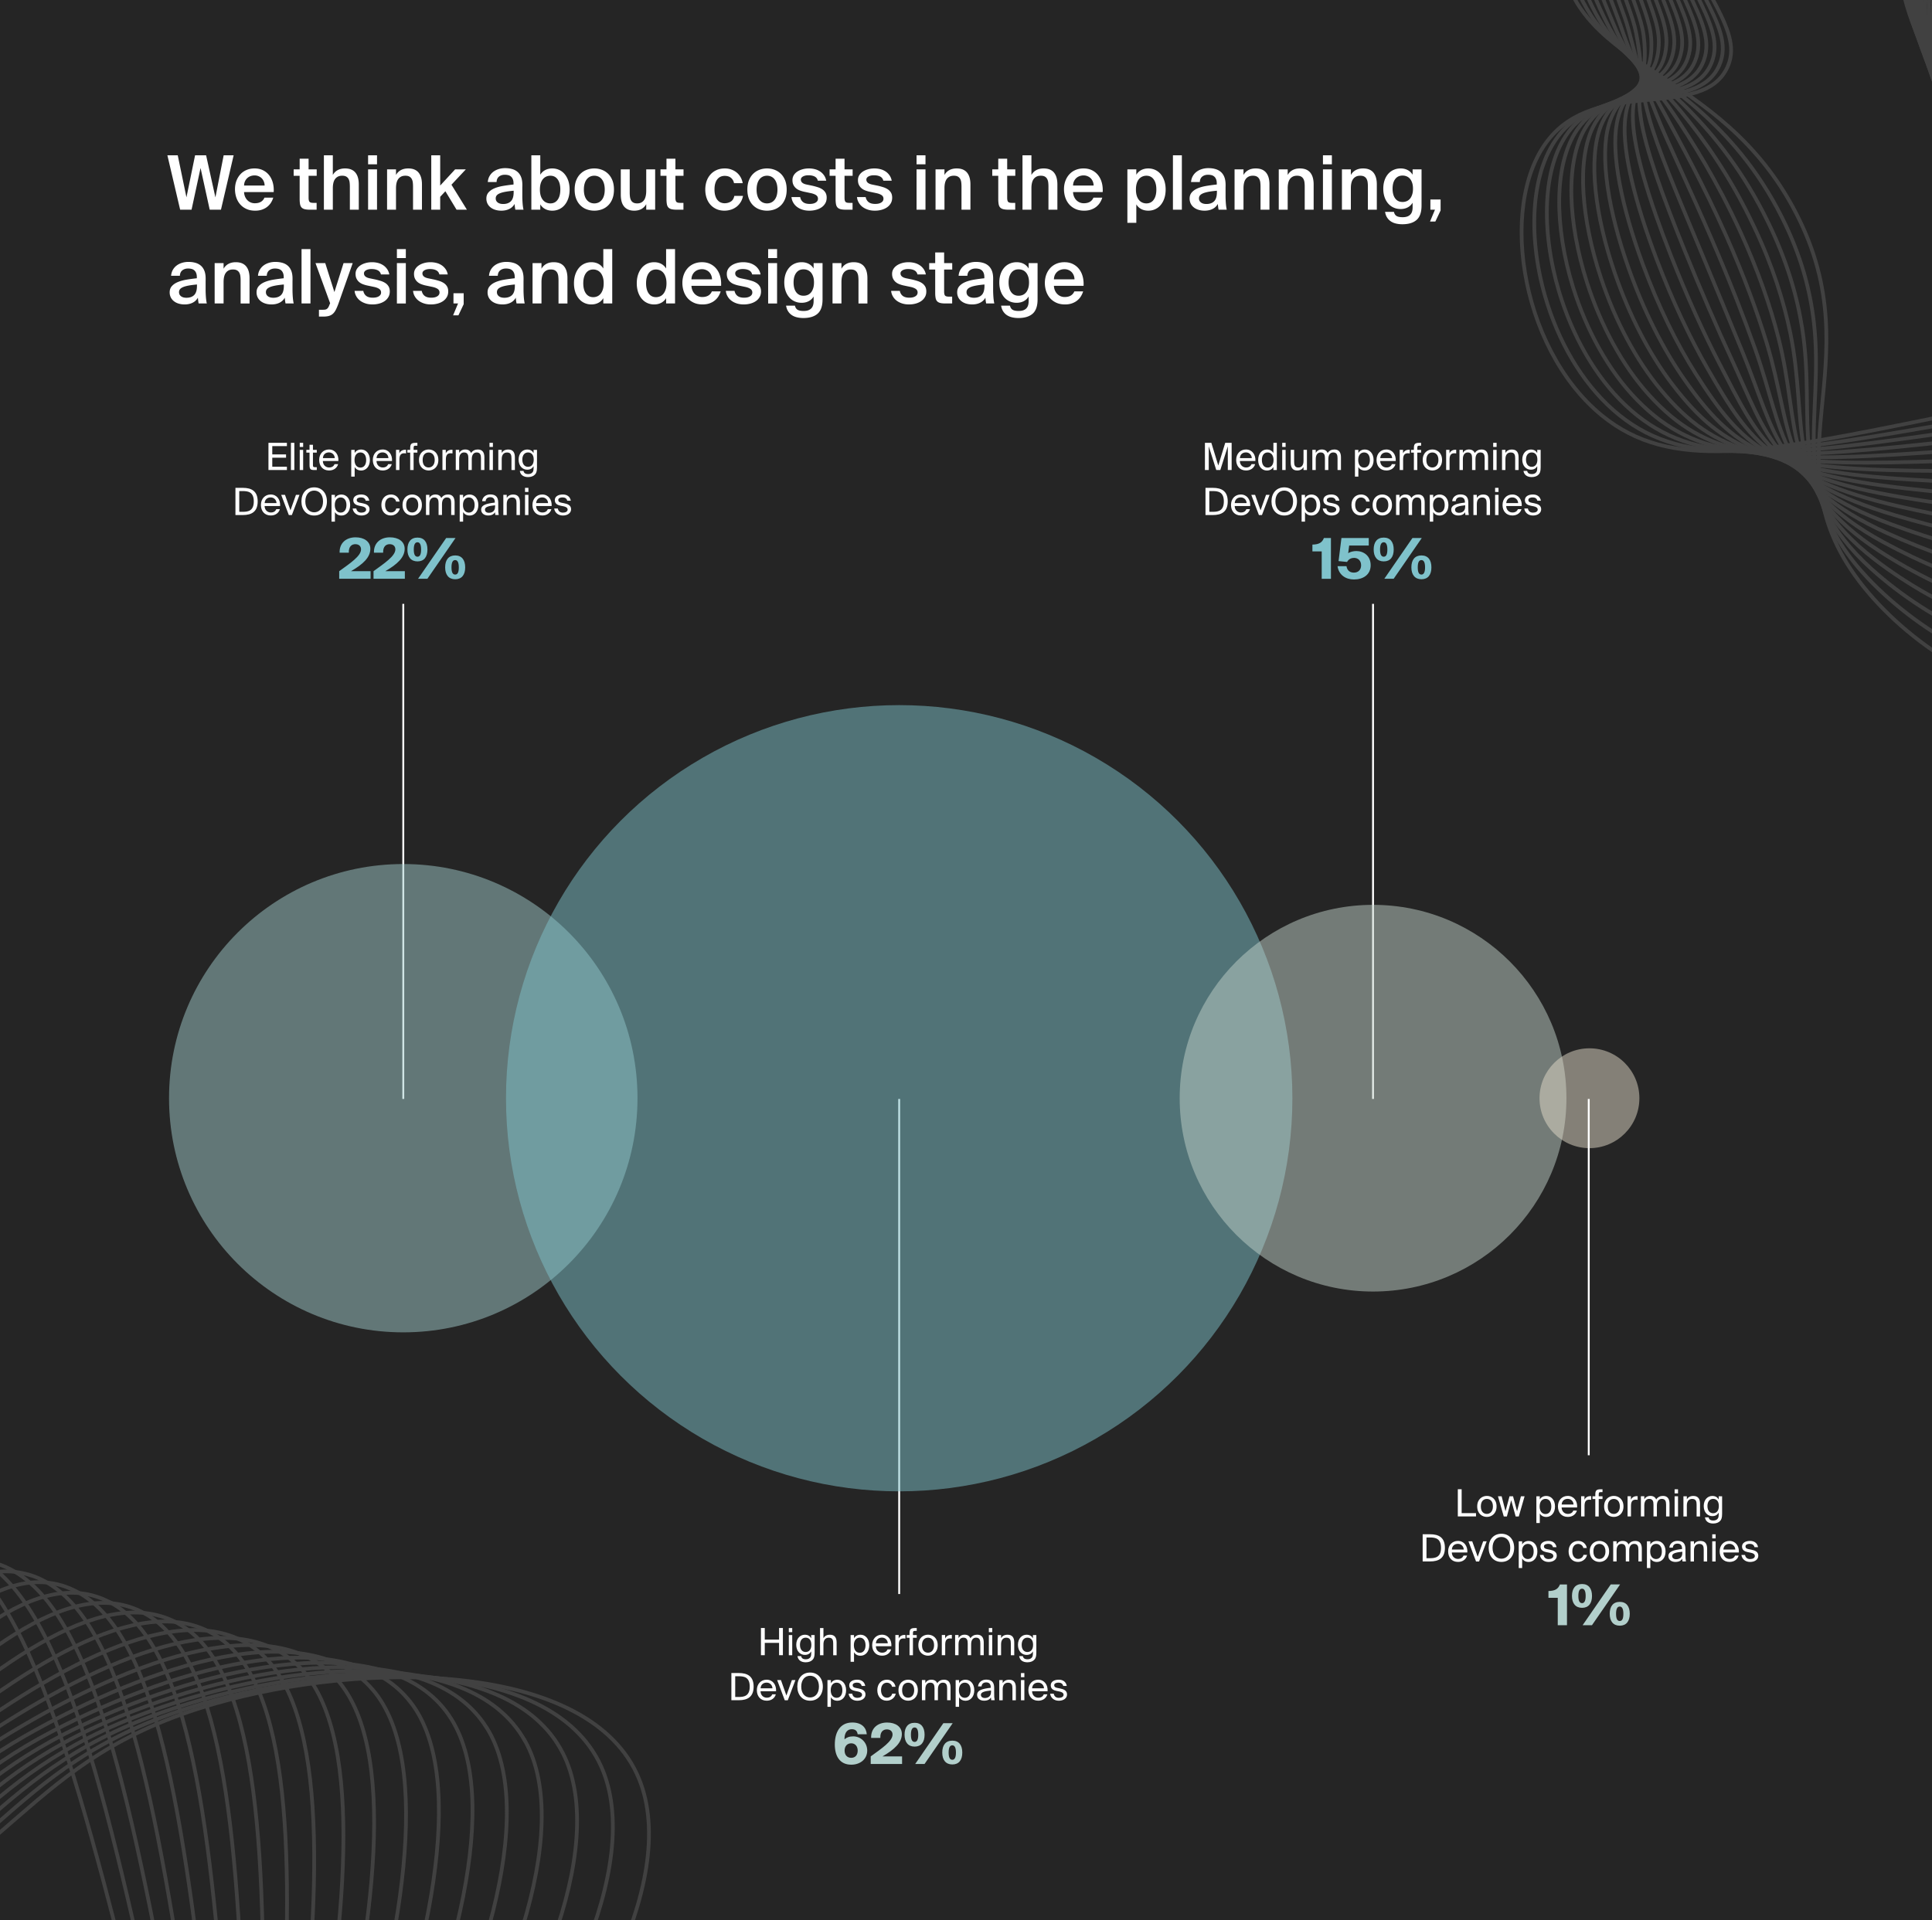 <svg data-name="Layer 1" xmlns="http://www.w3.org/2000/svg" viewBox="0 0 515 512"><path fill="#252525" d="M-.5-.5h516V513H-.5z"/><g fill="#fff"><path d="m57.42 52.63 2.2-11.22h2.66l-3.38 14.5h-3l-2.44-11.12-2.4 11.12h-3.04l-3.4-14.5h2.76l2.32 11.2 2.3-11.2h2.94l2.48 11.22ZM68.02 56.17c-.88 0-1.66-.15-2.33-.46-.67-.31-1.23-.72-1.68-1.24-.45-.52-.79-1.13-1.02-1.82s-.35-1.43-.35-2.2c0-.81.13-1.56.38-2.23.25-.67.61-1.26 1.06-1.75s1-.88 1.64-1.15c.64-.27 1.35-.41 2.14-.41.84 0 1.59.16 2.24.48s1.2.76 1.64 1.32c.44.56.77 1.22.98 1.99.21.77.29 1.6.24 2.51h-7.9c.01.43.1.82.25 1.19s.36.68.61.95a2.717 2.717 0 0 0 2 .84c1.29 0 2.15-.5 2.58-1.5h2.34c-.12.43-.31.85-.56 1.27-.25.42-.58.79-.97 1.12-.39.33-.86.59-1.41.79s-1.17.3-1.88.3Zm-.16-9.4c-.33 0-.66.05-.99.16-.33.11-.62.27-.88.49-.26.22-.48.5-.65.84-.17.34-.27.74-.28 1.21h5.48c-.01-.41-.09-.79-.24-1.13-.15-.34-.34-.62-.58-.85s-.52-.4-.84-.53a2.68 2.68 0 0 0-1.02-.19ZM79.88 42.31h2.38v2.84h2.16v1.72h-2.16v5.86c0 .55.09.91.26 1.09.17.18.51.27 1.02.27h.86v1.82h-1.76c-.57 0-1.04-.04-1.4-.13s-.64-.24-.84-.45c-.2-.21-.34-.5-.41-.87-.07-.37-.11-.82-.11-1.37v-6.22h-1.6v-1.72h1.6v-2.84ZM88.72 46.65c.31-.56.74-.99 1.29-1.29.55-.3 1.21-.45 1.97-.45.65 0 1.21.1 1.67.3.46.2.84.49 1.13.86.29.37.51.82.65 1.34.14.52.21 1.1.21 1.74v6.76h-2.38v-6.18c0-.36-.02-.71-.06-1.06a2.66 2.66 0 0 0-.27-.93c-.14-.27-.35-.49-.62-.65-.27-.16-.64-.24-1.09-.24s-.84.08-1.16.25c-.32.17-.58.4-.78.69-.2.29-.34.65-.43 1.06-.09.41-.13.86-.13 1.34v5.72h-2.38v-14.5h2.38v5.24ZM100.5 41.41v2.4h-2.38v-2.4h2.38Zm0 3.74v10.76h-2.38V45.15h2.38ZM105.56 46.65c.31-.56.74-.99 1.29-1.29.55-.3 1.21-.45 1.97-.45.65 0 1.21.1 1.67.3.46.2.84.49 1.13.86.29.37.51.82.65 1.34.14.52.21 1.1.21 1.74v6.76h-2.38v-6.18c0-.36-.02-.71-.06-1.06a2.66 2.66 0 0 0-.27-.93c-.14-.27-.35-.49-.62-.65-.27-.16-.64-.24-1.09-.24s-.84.08-1.16.25c-.32.17-.58.4-.78.69-.2.29-.34.65-.43 1.06-.09.41-.13.86-.13 1.34v5.72h-2.38V45.15h2.38v1.5ZM117.34 41.41v8.06l3.98-4.32h2.86l-3.84 4.1 4.12 6.66h-2.76l-2.98-4.92-1.38 1.48v3.44h-2.38v-14.5h2.38ZM134.66 44.83c.67 0 1.28.08 1.85.24.57.16 1.06.42 1.47.78s.73.83.95 1.42c.22.59.32 1.31.31 2.16 0 .13 0 .31-.01.53v2.27c0 .68.03 1.35.08 2.01.05.66.13 1.22.24 1.67h-2.18c-.04-.23-.08-.45-.11-.66-.03-.21-.06-.51-.09-.88-.33.6-.81 1.05-1.42 1.35-.61.3-1.32.45-2.12.45-.59 0-1.12-.08-1.61-.23-.49-.15-.91-.37-1.26-.65a2.95 2.95 0 0 1-.82-1.01 3.02 3.02 0 0 1-.29-1.33c0-.67.19-1.22.58-1.66s.91-.8 1.57-1.08 1.43-.49 2.3-.64c.87-.15 1.8-.27 2.79-.38v-.26c0-.45-.06-.83-.18-1.13-.12-.3-.28-.54-.49-.72-.21-.18-.45-.31-.73-.38s-.59-.11-.92-.11c-.61 0-1.13.16-1.54.48-.41.32-.63.81-.66 1.46h-2.34c.04-.55.18-1.05.42-1.5s.56-.84.97-1.17c.41-.33.89-.58 1.44-.76a5.86 5.86 0 0 1 1.83-.27Zm2.26 6.02c-.85.08-1.58.17-2.18.28-.6.11-1.09.24-1.48.4-.39.16-.67.35-.85.57-.18.22-.27.48-.27.79 0 .47.18.83.54 1.1.36.27.84.4 1.44.4.88 0 1.57-.24 2.06-.73s.74-1.3.74-2.43v-.38ZM144.02 41.41v5.18c.32-.53.75-.95 1.3-1.24.55-.29 1.18-.44 1.9-.44.65 0 1.26.13 1.83.39.57.26 1.06.64 1.47 1.13.41.49.74 1.09.97 1.78.23.69.35 1.47.35 2.32s-.12 1.65-.35 2.34c-.23.69-.56 1.29-.97 1.78s-.9.87-1.47 1.13c-.57.26-1.18.39-1.83.39-.72 0-1.35-.15-1.9-.44-.55-.29-.98-.71-1.3-1.24v1.42h-2.38v-14.5h2.38Zm-.1 9.12c0 .63.07 1.17.21 1.63s.34.84.59 1.15c.25.31.55.54.89.69.34.15.7.23 1.09.23.84 0 1.49-.33 1.96-.99.47-.66.7-1.56.7-2.71s-.23-2.03-.7-2.69c-.47-.66-1.12-.99-1.96-.99-.39 0-.75.08-1.09.23-.34.15-.64.38-.89.68-.25.3-.45.68-.59 1.15s-.21 1.01-.21 1.62ZM158.42 44.91c.68 0 1.33.11 1.96.34.63.23 1.18.57 1.67 1.03.49.46.88 1.04 1.17 1.75.29.71.44 1.55.44 2.52s-.15 1.81-.44 2.52c-.29.71-.68 1.29-1.17 1.75-.49.46-1.04.8-1.67 1.02-.63.22-1.28.33-1.96.33s-1.33-.11-1.96-.33c-.63-.22-1.18-.56-1.67-1.02-.49-.46-.88-1.04-1.17-1.75-.29-.71-.44-1.55-.44-2.52s.15-1.81.44-2.52c.29-.71.68-1.29 1.17-1.75.49-.46 1.04-.8 1.67-1.03.63-.23 1.28-.34 1.96-.34Zm0 9.32c.4 0 .77-.08 1.1-.23.33-.15.63-.38.88-.68.25-.3.45-.68.59-1.14.14-.46.21-1 .21-1.63s-.07-1.15-.21-1.62c-.14-.47-.34-.85-.59-1.16a2.41 2.41 0 0 0-.88-.69c-.33-.15-.7-.23-1.1-.23s-.77.08-1.1.23c-.33.15-.63.38-.88.69-.25.31-.45.69-.59 1.16s-.21 1.01-.21 1.62.07 1.17.21 1.63.34.84.59 1.14c.25.3.55.53.88.68.33.15.7.23 1.1.23ZM172.26 54.43c-.31.56-.73.99-1.27 1.29-.54.3-1.18.45-1.91.45-.64 0-1.19-.1-1.64-.3s-.83-.49-1.12-.86c-.29-.37-.51-.82-.64-1.34-.13-.52-.2-1.1-.2-1.74v-6.78h2.38v6.2c0 .36.02.71.06 1.06s.13.66.26.93.33.49.6.65.62.24 1.06.24.82-.08 1.13-.25c.31-.17.56-.4.75-.69.19-.29.32-.65.41-1.06.09-.41.13-.86.13-1.34v-5.74h2.38v10.76h-2.38v-1.48ZM177.66 42.31h2.38v2.84h2.16v1.72h-2.16v5.86c0 .55.09.91.26 1.09.17.18.51.27 1.02.27h.86v1.82h-1.76c-.57 0-1.04-.04-1.4-.13s-.64-.24-.84-.45c-.2-.21-.34-.5-.41-.87-.07-.37-.11-.82-.11-1.37v-6.22h-1.6v-1.72h1.6v-2.84ZM193.22 44.91c.6 0 1.17.09 1.7.28.53.19 1.01.45 1.43.79.42.34.77.75 1.05 1.23s.47 1.02.58 1.62h-2.32c-.11-.57-.37-1.04-.79-1.4s-.99-.54-1.71-.54c-.37 0-.72.07-1.05.21-.33.14-.61.36-.86.66-.25.3-.44.68-.58 1.13-.14.45-.21 1-.21 1.64s.07 1.19.21 1.65.33.84.58 1.14c.25.3.53.52.86.66.33.14.68.21 1.05.21.6 0 1.14-.15 1.63-.44.49-.29.8-.8.95-1.52h2.32c-.12.63-.33 1.19-.64 1.68s-.68.91-1.12 1.24c-.44.33-.93.59-1.48.76-.55.17-1.11.26-1.7.26-.8 0-1.52-.14-2.15-.43s-1.17-.68-1.61-1.18c-.44-.5-.78-1.09-1.01-1.78s-.35-1.43-.35-2.23.12-1.54.35-2.23.58-1.28 1.03-1.79 1-.9 1.64-1.19c.64-.29 1.37-.43 2.2-.43ZM204.46 44.91c.68 0 1.33.11 1.96.34.63.23 1.18.57 1.67 1.03.49.46.88 1.04 1.17 1.75.29.71.44 1.55.44 2.52s-.15 1.81-.44 2.52c-.29.71-.68 1.29-1.17 1.75-.49.46-1.04.8-1.67 1.02-.63.22-1.28.33-1.96.33s-1.33-.11-1.96-.33c-.63-.22-1.18-.56-1.67-1.02-.49-.46-.88-1.04-1.17-1.75-.29-.71-.44-1.55-.44-2.52s.15-1.81.44-2.52c.29-.71.68-1.29 1.17-1.75.49-.46 1.04-.8 1.67-1.03.63-.23 1.28-.34 1.96-.34Zm0 9.32c.4 0 .77-.08 1.1-.23.33-.15.63-.38.88-.68.25-.3.45-.68.59-1.14.14-.46.21-1 .21-1.63s-.07-1.15-.21-1.62c-.14-.47-.34-.85-.59-1.16a2.41 2.41 0 0 0-.88-.69c-.33-.15-.7-.23-1.1-.23s-.77.08-1.1.23c-.33.15-.63.38-.88.69-.25.31-.45.69-.59 1.16s-.21 1.01-.21 1.62.07 1.17.21 1.63.34.84.59 1.14c.25.3.55.53.88.68.33.15.7.23 1.1.23ZM218 48.17c-.12-.51-.4-.87-.84-1.1-.44-.23-1-.34-1.68-.34-.55 0-1.02.1-1.41.31-.39.21-.59.49-.59.85 0 .67.52 1.11 1.56 1.32l1.46.3c.53.12 1.04.26 1.51.41.47.15.88.35 1.23.59s.62.54.82.89c.2.35.3.79.3 1.31 0 .56-.12 1.06-.37 1.49-.25.43-.58.79-1 1.08s-.91.51-1.46.66c-.55.15-1.14.23-1.77.23-.69 0-1.32-.09-1.89-.28s-1.05-.44-1.46-.76c-.41-.32-.73-.7-.98-1.14-.25-.44-.4-.92-.45-1.44h2.32c.11.57.37 1.02.78 1.34s1 .48 1.76.48c.67 0 1.2-.12 1.6-.37.4-.25.6-.58.6-1.01s-.18-.75-.53-.98c-.35-.23-.82-.4-1.39-.52l-1.62-.34c-.47-.09-.9-.22-1.3-.37s-.74-.35-1.03-.6c-.29-.25-.51-.55-.68-.9-.17-.35-.25-.78-.25-1.27s.12-.91.35-1.29c.23-.38.55-.7.95-.97.4-.27.87-.47 1.4-.62.53-.15 1.1-.22 1.7-.22.56 0 1.09.07 1.6.2s.96.34 1.37.61c.41.27.75.61 1.04 1.02.29.41.48.88.59 1.43H218ZM222.74 42.31h2.38v2.84h2.16v1.72h-2.16v5.86c0 .55.09.91.26 1.09.17.18.51.27 1.02.27h.86v1.82h-1.76c-.57 0-1.04-.04-1.4-.13s-.64-.24-.84-.45c-.2-.21-.34-.5-.41-.87-.07-.37-.11-.82-.11-1.37v-6.22h-1.6v-1.72h1.6v-2.84ZM235.46 48.17c-.12-.51-.4-.87-.84-1.1-.44-.23-1-.34-1.68-.34-.55 0-1.02.1-1.41.31-.39.21-.59.49-.59.85 0 .67.52 1.11 1.56 1.32l1.46.3c.53.12 1.04.26 1.51.41.47.15.88.35 1.23.59s.62.54.82.89c.2.35.3.79.3 1.31 0 .56-.12 1.06-.37 1.49-.25.43-.58.79-1 1.08s-.91.51-1.46.66c-.55.15-1.14.23-1.77.23-.69 0-1.32-.09-1.89-.28s-1.05-.44-1.46-.76c-.41-.32-.73-.7-.98-1.14-.25-.44-.4-.92-.45-1.44h2.32c.11.57.37 1.02.78 1.34s1 .48 1.76.48c.67 0 1.2-.12 1.6-.37.4-.25.6-.58.6-1.01s-.18-.75-.53-.98c-.35-.23-.82-.4-1.39-.52l-1.62-.34c-.47-.09-.9-.22-1.3-.37s-.74-.35-1.03-.6c-.29-.25-.51-.55-.68-.9-.17-.35-.25-.78-.25-1.27s.12-.91.35-1.29c.23-.38.55-.7.95-.97.4-.27.87-.47 1.4-.62.53-.15 1.1-.22 1.7-.22.56 0 1.09.07 1.6.2s.96.34 1.37.61c.41.27.75.61 1.04 1.02.29.41.48.88.59 1.43h-2.24ZM246.7 41.41v2.4h-2.38v-2.4h2.38Zm0 3.74v10.76h-2.38V45.15h2.38ZM251.76 46.65c.31-.56.74-.99 1.29-1.29.55-.3 1.21-.45 1.97-.45.65 0 1.21.1 1.67.3.46.2.84.49 1.13.86.29.37.51.82.65 1.34.14.52.21 1.1.21 1.74v6.76h-2.38v-6.18c0-.36-.02-.71-.06-1.06a2.66 2.66 0 0 0-.27-.93c-.14-.27-.35-.49-.62-.65-.27-.16-.64-.24-1.09-.24s-.84.08-1.16.25c-.32.17-.58.4-.78.69-.2.29-.34.65-.43 1.06-.09.41-.13.86-.13 1.34v5.72h-2.38V45.15h2.38v1.5ZM266.1 42.31h2.38v2.84h2.16v1.72h-2.16v5.86c0 .55.09.91.26 1.09.17.18.51.27 1.02.27h.86v1.82h-1.76c-.57 0-1.04-.04-1.4-.13s-.64-.24-.84-.45c-.2-.21-.34-.5-.41-.87-.07-.37-.11-.82-.11-1.37v-6.22h-1.6v-1.72h1.6v-2.84ZM274.94 46.65c.31-.56.74-.99 1.29-1.29.55-.3 1.21-.45 1.97-.45.65 0 1.21.1 1.67.3.46.2.84.49 1.13.86.29.37.51.82.65 1.34.14.52.21 1.1.21 1.74v6.76h-2.38v-6.18c0-.36-.02-.71-.06-1.06a2.66 2.66 0 0 0-.27-.93c-.14-.27-.35-.49-.62-.65-.27-.16-.64-.24-1.09-.24s-.84.08-1.16.25c-.32.17-.58.4-.78.69-.2.29-.34.65-.43 1.06-.09.41-.13.86-.13 1.34v5.72h-2.38v-14.5h2.38v5.24ZM289 56.17c-.88 0-1.66-.15-2.33-.46-.67-.31-1.23-.72-1.68-1.24-.45-.52-.79-1.13-1.02-1.82s-.35-1.43-.35-2.2c0-.81.13-1.56.38-2.23.25-.67.61-1.26 1.06-1.75s1-.88 1.64-1.15c.64-.27 1.35-.41 2.14-.41.84 0 1.59.16 2.24.48s1.2.76 1.64 1.32c.44.56.77 1.22.98 1.99.21.77.29 1.6.24 2.51h-7.9c.01.43.1.82.25 1.19s.36.68.61.95a2.717 2.717 0 0 0 2 .84c1.29 0 2.15-.5 2.58-1.5h2.34c-.12.43-.31.85-.56 1.27-.25.42-.58.79-.97 1.12-.39.33-.86.59-1.41.79s-1.17.3-1.88.3Zm-.16-9.4c-.33 0-.66.05-.99.16-.33.11-.62.27-.88.49-.26.22-.48.5-.65.84-.17.34-.27.74-.28 1.21h5.48c-.01-.41-.09-.79-.24-1.13-.15-.34-.34-.62-.58-.85s-.52-.4-.84-.53a2.68 2.68 0 0 0-1.02-.19ZM302.9 45.15v1.44c.32-.53.75-.95 1.3-1.24.55-.29 1.18-.44 1.9-.44.65 0 1.26.13 1.83.39.57.26 1.06.64 1.47 1.13.41.49.74 1.09.97 1.78.23.69.35 1.47.35 2.32s-.12 1.65-.35 2.34c-.23.69-.56 1.29-.97 1.78s-.9.87-1.47 1.13c-.57.26-1.18.39-1.83.39-.72 0-1.35-.15-1.9-.44-.55-.29-.98-.71-1.3-1.24v4.92h-2.38V45.15h2.38Zm-.1 5.38c0 .63.07 1.17.21 1.63s.34.84.59 1.15c.25.31.55.54.89.69.34.15.7.23 1.09.23.84 0 1.49-.33 1.96-.99.47-.66.7-1.56.7-2.71s-.23-2.03-.7-2.69c-.47-.66-1.12-.99-1.96-.99-.39 0-.75.08-1.09.23-.34.15-.64.38-.89.68-.25.3-.45.68-.59 1.15s-.21 1.01-.21 1.62ZM315.04 55.91h-2.38v-14.5h2.38v14.5ZM322.12 44.83c.67 0 1.28.08 1.85.24.57.16 1.06.42 1.47.78s.73.83.95 1.42c.22.59.32 1.31.31 2.16 0 .13 0 .31-.01.53v2.27c0 .68.03 1.35.08 2.01.05.66.13 1.22.24 1.67h-2.18c-.04-.23-.08-.45-.11-.66-.03-.21-.06-.51-.09-.88-.33.6-.81 1.05-1.42 1.35-.61.3-1.32.45-2.12.45-.59 0-1.12-.08-1.61-.23-.49-.15-.91-.37-1.26-.65a2.95 2.95 0 0 1-.82-1.01 3.02 3.02 0 0 1-.29-1.33c0-.67.19-1.22.58-1.66s.91-.8 1.57-1.08 1.43-.49 2.3-.64c.87-.15 1.8-.27 2.79-.38v-.26c0-.45-.06-.83-.18-1.13-.12-.3-.28-.54-.49-.72-.21-.18-.45-.31-.73-.38s-.59-.11-.92-.11c-.61 0-1.13.16-1.54.48-.41.32-.63.81-.66 1.46h-2.34c.04-.55.18-1.05.42-1.5s.56-.84.97-1.17c.41-.33.89-.58 1.44-.76a5.86 5.86 0 0 1 1.83-.27Zm2.26 6.02c-.85.08-1.58.17-2.18.28-.6.11-1.09.24-1.48.4-.39.16-.67.35-.85.57-.18.22-.27.48-.27.79 0 .47.18.83.54 1.1.36.27.84.4 1.44.4.88 0 1.57-.24 2.06-.73s.74-1.3.74-2.43v-.38ZM331.47 46.65c.31-.56.74-.99 1.29-1.29.55-.3 1.21-.45 1.97-.45.65 0 1.21.1 1.67.3.46.2.84.49 1.13.86.29.37.51.82.65 1.34.14.52.21 1.1.21 1.74v6.76h-2.38v-6.18c0-.36-.02-.71-.06-1.06a2.66 2.66 0 0 0-.27-.93c-.14-.27-.35-.49-.62-.65-.27-.16-.64-.24-1.09-.24s-.84.08-1.16.25c-.32.17-.58.4-.78.69-.2.29-.34.65-.43 1.06-.09.41-.13.86-.13 1.34v5.72h-2.38V45.15h2.38v1.5ZM343.25 46.65c.31-.56.74-.99 1.29-1.29.55-.3 1.21-.45 1.97-.45.65 0 1.21.1 1.67.3.46.2.84.49 1.13.86.29.37.51.82.65 1.34.14.52.21 1.1.21 1.74v6.76h-2.38v-6.18c0-.36-.02-.71-.06-1.06a2.66 2.66 0 0 0-.27-.93c-.14-.27-.35-.49-.62-.65-.27-.16-.64-.24-1.09-.24s-.84.08-1.16.25c-.32.17-.58.4-.78.69-.2.29-.34.65-.43 1.06-.09.41-.13.86-.13 1.34v5.72h-2.38V45.15h2.38v1.5ZM355.03 41.41v2.4h-2.38v-2.4h2.38Zm0 3.74v10.76h-2.38V45.15h2.38ZM360.09 46.65c.31-.56.74-.99 1.29-1.29.55-.3 1.21-.45 1.97-.45.65 0 1.21.1 1.67.3.46.2.84.49 1.13.86.29.37.51.82.65 1.34.14.52.21 1.1.21 1.74v6.76h-2.38v-6.18c0-.36-.02-.71-.06-1.06a2.66 2.66 0 0 0-.27-.93c-.14-.27-.35-.49-.62-.65-.27-.16-.64-.24-1.09-.24s-.84.08-1.16.25c-.32.17-.58.4-.78.69-.2.29-.34.65-.43 1.06-.09.41-.13.86-.13 1.34v5.72h-2.38V45.15h2.38v1.5ZM376.55 45.15h2.38v9.68c0 1.76-.44 3.03-1.31 3.8-.87.77-2.14 1.16-3.81 1.16-.59 0-1.14-.06-1.66-.18s-.98-.31-1.39-.58c-.41-.27-.74-.61-1.01-1.03s-.45-.92-.54-1.51h2.36c.11.51.34.87.69 1.09.35.22.89.33 1.61.33.53 0 .97-.07 1.32-.21s.62-.33.82-.57c.2-.24.34-.52.42-.83.08-.31.12-.64.12-.99v-1.26c-.32.53-.75.95-1.3 1.24-.55.29-1.18.44-1.9.44-.65 0-1.26-.12-1.83-.37-.57-.25-1.06-.61-1.47-1.08-.41-.47-.74-1.04-.97-1.71s-.35-1.42-.35-2.26.12-1.59.35-2.26.56-1.23.97-1.7c.41-.47.9-.82 1.47-1.07.57-.25 1.18-.37 1.83-.37.72 0 1.35.15 1.9.44.55.29.98.71 1.3 1.24v-1.44Zm.1 5.16c0-.6-.07-1.12-.22-1.56-.15-.44-.34-.8-.59-1.09-.25-.29-.54-.5-.88-.64-.34-.14-.7-.21-1.09-.21-.84 0-1.49.31-1.96.94-.47.63-.7 1.48-.7 2.56s.23 1.97.7 2.6c.47.63 1.12.94 1.96.94.39 0 .75-.07 1.09-.21.34-.14.63-.36.88-.65.25-.29.44-.66.59-1.11.15-.45.22-.97.22-1.57ZM381.29 53.19h2.72v2.92l-1.4 2.96h-1.42l1.32-3.16h-1.22v-2.72ZM50.24 69.83c.67 0 1.28.08 1.85.24.57.16 1.06.42 1.47.78s.73.83.95 1.42c.22.59.32 1.31.31 2.16 0 .13 0 .31-.01.53v2.27c0 .68.03 1.35.08 2.01.05.66.13 1.22.24 1.67h-2.18c-.04-.23-.08-.45-.11-.66-.03-.21-.06-.51-.09-.88-.33.6-.81 1.05-1.42 1.35-.61.3-1.32.45-2.12.45-.59 0-1.12-.08-1.61-.23-.49-.15-.91-.37-1.26-.65a2.95 2.95 0 0 1-.82-1.01 3.02 3.02 0 0 1-.29-1.33c0-.67.19-1.22.58-1.66s.91-.8 1.57-1.08 1.43-.49 2.3-.64c.87-.15 1.8-.27 2.79-.38v-.26c0-.45-.06-.83-.18-1.13-.12-.3-.28-.54-.49-.72-.21-.18-.45-.31-.73-.38s-.59-.11-.92-.11c-.61 0-1.13.16-1.54.48-.41.32-.63.81-.66 1.46h-2.34c.04-.55.18-1.05.42-1.5s.56-.84.97-1.17c.41-.33.89-.58 1.44-.76a5.86 5.86 0 0 1 1.83-.27Zm2.26 6.02c-.85.08-1.58.17-2.18.28-.6.11-1.09.24-1.48.4-.39.16-.67.35-.85.57-.18.22-.27.48-.27.79 0 .47.18.83.54 1.1.36.27.84.4 1.44.4.88 0 1.57-.24 2.06-.73s.74-1.3.74-2.43v-.38ZM59.6 71.65c.31-.56.74-.99 1.29-1.29.55-.3 1.21-.45 1.97-.45.65 0 1.21.1 1.67.3.46.2.84.49 1.13.86.29.37.51.82.65 1.34.14.52.21 1.1.21 1.74v6.76h-2.38v-6.18c0-.36-.02-.71-.06-1.06a2.66 2.66 0 0 0-.27-.93c-.14-.27-.35-.49-.62-.65-.27-.16-.64-.24-1.09-.24s-.84.08-1.16.25c-.32.17-.58.4-.78.69-.2.29-.34.65-.43 1.06-.09.41-.13.86-.13 1.34v5.72h-2.38V70.15h2.38v1.5ZM73.4 69.83c.67 0 1.28.08 1.85.24.57.16 1.06.42 1.47.78s.73.83.95 1.42c.22.59.32 1.31.31 2.16 0 .13 0 .31-.01.53v2.27c0 .68.03 1.35.08 2.01.05.66.13 1.22.24 1.67h-2.18c-.04-.23-.08-.45-.11-.66-.03-.21-.06-.51-.09-.88-.33.6-.81 1.05-1.42 1.35-.61.3-1.32.45-2.12.45-.59 0-1.12-.08-1.61-.23-.49-.15-.91-.37-1.26-.65a2.95 2.95 0 0 1-.82-1.01 3.02 3.02 0 0 1-.29-1.33c0-.67.19-1.22.58-1.66s.91-.8 1.57-1.08 1.43-.49 2.3-.64c.87-.15 1.8-.27 2.79-.38v-.26c0-.45-.06-.83-.18-1.13-.12-.3-.28-.54-.49-.72-.21-.18-.45-.31-.73-.38s-.59-.11-.92-.11c-.61 0-1.13.16-1.54.48-.41.32-.63.81-.66 1.46h-2.34c.04-.55.18-1.05.42-1.5s.56-.84.97-1.17c.41-.33.89-.58 1.44-.76a5.86 5.86 0 0 1 1.83-.27Zm2.26 6.02c-.85.08-1.58.17-2.18.28-.6.11-1.09.24-1.48.4-.39.16-.67.35-.85.57-.18.22-.27.48-.27.79 0 .47.18.83.54 1.1.36.27.84.4 1.44.4.88 0 1.57-.24 2.06-.73s.74-1.3.74-2.43v-.38ZM82.76 80.91h-2.38v-14.5h2.38v14.5ZM85.02 84.41v-1.82h.9c.25 0 .48-.01.67-.03s.37-.08.52-.18c.15-.1.29-.25.41-.45s.24-.47.36-.82l.12-.26-3.9-10.7h2.6l2.44 7.72 2.44-7.72h2.44l-3.78 10.74c-.25.69-.5 1.27-.73 1.72-.23.45-.5.81-.81 1.08s-.67.45-1.08.56c-.41.11-.92.16-1.52.16h-1.08ZM101.54 73.17c-.12-.51-.4-.87-.84-1.1-.44-.23-1-.34-1.68-.34-.55 0-1.02.1-1.41.31-.39.21-.59.49-.59.85 0 .67.52 1.11 1.56 1.32l1.46.3c.53.12 1.04.26 1.51.41.47.15.88.35 1.23.59s.62.54.82.89c.2.35.3.79.3 1.31 0 .56-.12 1.06-.37 1.49-.25.43-.58.79-1 1.08s-.91.51-1.46.66c-.55.15-1.14.23-1.77.23-.69 0-1.32-.09-1.89-.28s-1.05-.44-1.46-.76c-.41-.32-.73-.7-.98-1.14-.25-.44-.4-.92-.45-1.44h2.32c.11.57.37 1.02.78 1.34s1 .48 1.76.48c.67 0 1.2-.12 1.6-.37.4-.25.6-.58.6-1.01s-.18-.75-.53-.98c-.35-.23-.82-.4-1.39-.52l-1.62-.34c-.47-.09-.9-.22-1.3-.37s-.74-.35-1.03-.6c-.29-.25-.51-.55-.68-.9-.17-.35-.25-.78-.25-1.27s.12-.91.35-1.29c.23-.38.55-.7.95-.97.4-.27.87-.47 1.4-.62.53-.15 1.1-.22 1.7-.22.56 0 1.09.07 1.6.2s.96.34 1.37.61c.41.27.75.61 1.04 1.02.29.41.48.88.59 1.43h-2.24ZM108.18 66.41v2.4h-2.38v-2.4h2.38Zm0 3.74v10.76h-2.38V70.15h2.38ZM117.12 73.17c-.12-.51-.4-.87-.84-1.1-.44-.23-1-.34-1.68-.34-.55 0-1.02.1-1.41.31-.39.21-.59.49-.59.85 0 .67.52 1.11 1.56 1.32l1.46.3c.53.12 1.04.26 1.51.41.47.15.88.35 1.23.59s.62.54.82.89c.2.35.3.79.3 1.31 0 .56-.12 1.06-.37 1.49-.25.43-.58.79-1 1.08s-.91.51-1.46.66c-.55.15-1.14.23-1.77.23-.69 0-1.32-.09-1.89-.28s-1.05-.44-1.46-.76c-.41-.32-.73-.7-.98-1.14-.25-.44-.4-.92-.45-1.44h2.32c.11.57.37 1.02.78 1.34s1 .48 1.76.48c.67 0 1.2-.12 1.6-.37.4-.25.6-.58.6-1.01s-.18-.75-.53-.98c-.35-.23-.82-.4-1.39-.52l-1.62-.34c-.47-.09-.9-.22-1.3-.37s-.74-.35-1.03-.6c-.29-.25-.51-.55-.68-.9-.17-.35-.25-.78-.25-1.27s.12-.91.35-1.29c.23-.38.55-.7.95-.97.4-.27.87-.47 1.4-.62.53-.15 1.1-.22 1.7-.22.56 0 1.09.07 1.6.2s.96.34 1.37.61c.41.27.75.61 1.04 1.02.29.41.48.88.59 1.43h-2.24ZM120.88 78.19h2.72v2.92l-1.4 2.96h-1.42l1.32-3.16h-1.22v-2.72ZM134.98 69.83c.67 0 1.28.08 1.85.24.57.16 1.06.42 1.47.78s.73.83.95 1.42c.22.59.32 1.31.31 2.16 0 .13 0 .31-.01.53v2.27c0 .68.03 1.35.08 2.01.05.66.13 1.22.24 1.67h-2.18c-.04-.23-.08-.45-.11-.66-.03-.21-.06-.51-.09-.88-.33.6-.81 1.05-1.42 1.35-.61.3-1.32.45-2.12.45-.59 0-1.12-.08-1.61-.23-.49-.15-.91-.37-1.26-.65a2.95 2.95 0 0 1-.82-1.01 3.02 3.02 0 0 1-.29-1.33c0-.67.19-1.22.58-1.66s.91-.8 1.57-1.08 1.43-.49 2.3-.64c.87-.15 1.8-.27 2.79-.38v-.26c0-.45-.06-.83-.18-1.13-.12-.3-.28-.54-.49-.72-.21-.18-.45-.31-.73-.38s-.59-.11-.92-.11c-.61 0-1.13.16-1.54.48-.41.32-.63.81-.66 1.46h-2.34c.04-.55.18-1.05.42-1.5s.56-.84.97-1.17c.41-.33.89-.58 1.44-.76a5.86 5.86 0 0 1 1.83-.27Zm2.26 6.02c-.85.08-1.58.17-2.18.28-.6.11-1.09.24-1.48.4-.39.16-.67.35-.85.57-.18.22-.27.48-.27.79 0 .47.18.83.54 1.1.36.27.84.4 1.44.4.88 0 1.57-.24 2.06-.73s.74-1.3.74-2.43v-.38ZM144.34 71.65c.31-.56.74-.99 1.29-1.29.55-.3 1.21-.45 1.97-.45.65 0 1.21.1 1.67.3.46.2.84.49 1.13.86.29.37.51.82.65 1.34.14.52.21 1.1.21 1.74v6.76h-2.38v-6.18c0-.36-.02-.71-.06-1.06a2.66 2.66 0 0 0-.27-.93c-.14-.27-.35-.49-.62-.65-.27-.16-.64-.24-1.09-.24s-.84.08-1.16.25c-.32.17-.58.4-.78.69-.2.29-.34.65-.43 1.06-.09.41-.13.86-.13 1.34v5.72h-2.38V70.15h2.38v1.5ZM160.82 66.41h2.38v14.5h-2.38v-1.42c-.32.53-.75.95-1.3 1.24-.55.29-1.18.44-1.9.44-.65 0-1.26-.13-1.83-.39-.57-.26-1.06-.64-1.47-1.13s-.74-1.09-.97-1.78c-.23-.69-.35-1.47-.35-2.34s.12-1.63.35-2.32c.23-.69.56-1.29.97-1.78.41-.49.9-.87 1.47-1.13.57-.26 1.18-.39 1.83-.39.72 0 1.35.15 1.9.44.55.29.98.71 1.3 1.24v-5.18Zm.1 9.12c0-.61-.07-1.15-.22-1.62s-.34-.85-.59-1.15c-.25-.3-.54-.53-.88-.68-.34-.15-.7-.23-1.09-.23-.84 0-1.49.33-1.96.99-.47.66-.7 1.56-.7 2.69s.23 2.05.7 2.71c.47.66 1.12.99 1.96.99.39 0 .75-.08 1.09-.23.34-.15.63-.38.88-.69.25-.31.44-.69.59-1.15s.22-1 .22-1.63ZM177.56 66.41h2.38v14.5h-2.38v-1.42c-.32.53-.75.95-1.3 1.24-.55.29-1.18.44-1.9.44-.65 0-1.26-.13-1.83-.39-.57-.26-1.06-.64-1.47-1.13s-.74-1.09-.97-1.78c-.23-.69-.35-1.47-.35-2.34s.12-1.63.35-2.32c.23-.69.56-1.29.97-1.78.41-.49.9-.87 1.47-1.13.57-.26 1.18-.39 1.83-.39.72 0 1.35.15 1.9.44.55.29.98.71 1.3 1.24v-5.18Zm.1 9.12c0-.61-.07-1.15-.22-1.62s-.34-.85-.59-1.15c-.25-.3-.54-.53-.88-.68-.34-.15-.7-.23-1.09-.23-.84 0-1.49.33-1.96.99-.47.66-.7 1.56-.7 2.69s.23 2.05.7 2.71c.47.66 1.12.99 1.96.99.39 0 .75-.08 1.09-.23.34-.15.63-.38.88-.69.25-.31.44-.69.59-1.15s.22-1 .22-1.63ZM187.28 81.17c-.88 0-1.66-.15-2.33-.46-.67-.31-1.23-.72-1.68-1.24-.45-.52-.79-1.13-1.02-1.82s-.35-1.43-.35-2.2c0-.81.13-1.56.38-2.23.25-.67.61-1.26 1.06-1.75s1-.88 1.64-1.15c.64-.27 1.35-.41 2.14-.41.84 0 1.59.16 2.24.48s1.2.76 1.64 1.32c.44.56.77 1.22.98 1.99.21.77.29 1.6.24 2.51h-7.9c.01.43.1.82.25 1.19s.36.68.61.95a2.717 2.717 0 0 0 2 .84c1.29 0 2.15-.5 2.58-1.5h2.34c-.12.43-.31.85-.56 1.27-.25.42-.58.79-.97 1.12-.39.33-.86.59-1.41.79s-1.17.3-1.88.3Zm-.16-9.4c-.33 0-.66.05-.99.16-.33.11-.62.27-.88.49-.26.22-.48.5-.65.84-.17.34-.27.74-.28 1.21h5.48c-.01-.41-.09-.79-.24-1.13-.15-.34-.34-.62-.58-.85s-.52-.4-.84-.53a2.68 2.68 0 0 0-1.02-.19ZM200.5 73.17c-.12-.51-.4-.87-.84-1.1-.44-.23-1-.34-1.68-.34-.55 0-1.02.1-1.41.31-.39.21-.59.49-.59.85 0 .67.52 1.11 1.56 1.32l1.46.3c.53.12 1.04.26 1.51.41.47.15.88.35 1.23.59s.62.54.82.89c.2.35.3.79.3 1.31 0 .56-.12 1.06-.37 1.49-.25.43-.58.79-1 1.08s-.91.51-1.46.66c-.55.15-1.14.23-1.77.23-.69 0-1.32-.09-1.89-.28s-1.05-.44-1.46-.76c-.41-.32-.73-.7-.98-1.14-.25-.44-.4-.92-.45-1.44h2.32c.11.57.37 1.02.78 1.34s1 .48 1.76.48c.67 0 1.2-.12 1.6-.37.4-.25.6-.58.6-1.01s-.18-.75-.53-.98c-.35-.23-.82-.4-1.39-.52l-1.62-.34c-.47-.09-.9-.22-1.3-.37s-.74-.35-1.03-.6c-.29-.25-.51-.55-.68-.9-.17-.35-.25-.78-.25-1.27s.12-.91.35-1.29c.23-.38.55-.7.95-.97.4-.27.87-.47 1.4-.62.53-.15 1.1-.22 1.7-.22.56 0 1.09.07 1.6.2s.96.34 1.37.61c.41.27.75.61 1.04 1.02.29.41.48.88.59 1.43h-2.24ZM207.14 66.41v2.4h-2.38v-2.4h2.38Zm0 3.74v10.76h-2.38V70.15h2.38ZM216.88 70.15h2.38v9.68c0 1.76-.44 3.03-1.31 3.8-.87.77-2.14 1.16-3.81 1.16-.59 0-1.14-.06-1.66-.18s-.98-.31-1.39-.58c-.41-.27-.74-.61-1.01-1.03s-.45-.92-.54-1.51h2.36c.11.51.34.87.69 1.09.35.22.89.33 1.61.33.53 0 .97-.07 1.32-.21s.62-.33.82-.57c.2-.24.34-.52.42-.83.08-.31.12-.64.12-.99v-1.26c-.32.53-.75.95-1.3 1.24-.55.29-1.18.44-1.9.44-.65 0-1.26-.12-1.83-.37-.57-.25-1.06-.61-1.47-1.08-.41-.47-.74-1.04-.97-1.71s-.35-1.42-.35-2.26.12-1.59.35-2.26.56-1.23.97-1.7c.41-.47.9-.82 1.47-1.07.57-.25 1.18-.37 1.83-.37.72 0 1.35.15 1.9.44.55.29.98.71 1.3 1.24v-1.44Zm.1 5.16c0-.6-.07-1.12-.22-1.56-.15-.44-.34-.8-.59-1.09-.25-.29-.54-.5-.88-.64-.34-.14-.7-.21-1.09-.21-.84 0-1.49.31-1.96.94-.47.63-.7 1.48-.7 2.56s.23 1.97.7 2.6c.47.63 1.12.94 1.96.94.39 0 .75-.07 1.09-.21.34-.14.63-.36.88-.65.25-.29.44-.66.59-1.11.15-.45.22-.97.22-1.57ZM224.3 71.65c.31-.56.74-.99 1.29-1.29.55-.3 1.21-.45 1.97-.45.65 0 1.21.1 1.67.3.46.2.84.49 1.13.86.29.37.51.82.65 1.34.14.52.21 1.1.21 1.74v6.76h-2.38v-6.18c0-.36-.02-.71-.06-1.06a2.66 2.66 0 0 0-.27-.93c-.14-.27-.35-.49-.62-.65-.27-.16-.64-.24-1.09-.24s-.84.08-1.16.25c-.32.17-.58.4-.78.69-.2.29-.34.65-.43 1.06-.09.41-.13.86-.13 1.34v5.72h-2.38V70.15h2.38v1.5ZM244.56 73.17c-.12-.51-.4-.87-.84-1.1-.44-.23-1-.34-1.68-.34-.55 0-1.02.1-1.41.31-.39.21-.59.49-.59.85 0 .67.52 1.11 1.56 1.32l1.46.3c.53.12 1.04.26 1.51.41.47.15.88.35 1.23.59s.62.54.82.89c.2.35.3.79.3 1.31 0 .56-.12 1.06-.37 1.49-.25.43-.58.79-1 1.08s-.91.51-1.46.66c-.55.15-1.14.23-1.77.23-.69 0-1.32-.09-1.89-.28s-1.05-.44-1.46-.76c-.41-.32-.73-.7-.98-1.14-.25-.44-.4-.92-.45-1.44h2.32c.11.57.37 1.02.78 1.34s1 .48 1.76.48c.67 0 1.2-.12 1.6-.37.4-.25.6-.58.6-1.01s-.18-.75-.53-.98c-.35-.23-.82-.4-1.39-.52l-1.62-.34c-.47-.09-.9-.22-1.3-.37s-.74-.35-1.03-.6c-.29-.25-.51-.55-.68-.9-.17-.35-.25-.78-.25-1.27s.12-.91.35-1.29c.23-.38.55-.7.95-.97.4-.27.87-.47 1.4-.62.53-.15 1.1-.22 1.7-.22.56 0 1.09.07 1.6.2s.96.34 1.37.61c.41.27.75.61 1.04 1.02.29.41.48.88.59 1.43h-2.24ZM249.29 67.31h2.38v2.84h2.16v1.72h-2.16v5.86c0 .55.09.91.26 1.09.17.18.51.27 1.02.27h.86v1.82h-1.76c-.57 0-1.04-.04-1.4-.13s-.64-.24-.84-.45c-.2-.21-.34-.5-.41-.87-.07-.37-.11-.82-.11-1.37v-6.22h-1.6v-1.72h1.6v-2.84ZM260.16 69.83c.67 0 1.28.08 1.85.24.57.16 1.06.42 1.47.78s.73.83.95 1.42c.22.59.32 1.31.31 2.16 0 .13 0 .31-.01.53v2.27c0 .68.03 1.35.08 2.01.05.66.13 1.22.24 1.67h-2.18c-.04-.23-.08-.45-.11-.66-.03-.21-.06-.51-.09-.88-.33.6-.81 1.05-1.42 1.35-.61.3-1.32.45-2.12.45-.59 0-1.12-.08-1.61-.23-.49-.15-.91-.37-1.26-.65a2.95 2.95 0 0 1-.82-1.01 3.02 3.02 0 0 1-.29-1.33c0-.67.19-1.22.58-1.66s.91-.8 1.57-1.08 1.43-.49 2.3-.64c.87-.15 1.8-.27 2.79-.38v-.26c0-.45-.06-.83-.18-1.13-.12-.3-.28-.54-.49-.72-.21-.18-.45-.31-.73-.38s-.59-.11-.92-.11c-.61 0-1.13.16-1.54.48-.41.32-.63.81-.66 1.46h-2.34c.04-.55.18-1.05.42-1.5s.56-.84.97-1.17c.41-.33.89-.58 1.44-.76a5.86 5.86 0 0 1 1.83-.27Zm2.26 6.02c-.85.08-1.58.17-2.18.28-.6.11-1.09.24-1.48.4-.39.16-.67.35-.85.57-.18.22-.27.48-.27.79 0 .47.18.83.54 1.1.36.27.84.4 1.44.4.88 0 1.57-.24 2.06-.73s.74-1.3.74-2.43v-.38ZM274.2 70.15h2.38v9.68c0 1.76-.44 3.03-1.31 3.8-.87.77-2.14 1.16-3.81 1.16-.59 0-1.14-.06-1.66-.18s-.98-.31-1.39-.58c-.41-.27-.74-.61-1.01-1.03s-.45-.92-.54-1.51h2.36c.11.51.34.87.69 1.09.35.22.89.33 1.61.33.53 0 .97-.07 1.32-.21s.62-.33.82-.57c.2-.24.34-.52.42-.83.08-.31.12-.64.12-.99v-1.26c-.32.53-.75.95-1.3 1.24-.55.29-1.18.44-1.9.44-.65 0-1.26-.12-1.83-.37-.57-.25-1.06-.61-1.47-1.08-.41-.47-.74-1.04-.97-1.71s-.35-1.42-.35-2.26.12-1.59.35-2.26.56-1.23.97-1.7c.41-.47.9-.82 1.47-1.07.57-.25 1.18-.37 1.83-.37.72 0 1.35.15 1.9.44.55.29.98.71 1.3 1.24v-1.44Zm.1 5.16c0-.6-.07-1.12-.22-1.56-.15-.44-.34-.8-.59-1.09-.25-.29-.54-.5-.88-.64-.34-.14-.7-.21-1.09-.21-.84 0-1.49.31-1.96.94-.47.63-.7 1.48-.7 2.56s.23 1.97.7 2.6c.47.63 1.12.94 1.96.94.39 0 .75-.07 1.09-.21.34-.14.63-.36.88-.65.25-.29.44-.66.59-1.11.15-.45.22-.97.22-1.57ZM283.9 81.17c-.88 0-1.66-.15-2.33-.46-.67-.31-1.23-.72-1.68-1.24-.45-.52-.79-1.13-1.02-1.82s-.35-1.43-.35-2.2c0-.81.13-1.56.38-2.23.25-.67.61-1.26 1.06-1.75s1-.88 1.64-1.15c.64-.27 1.35-.41 2.14-.41.84 0 1.59.16 2.24.48s1.2.76 1.64 1.32c.44.56.77 1.22.98 1.99.21.77.29 1.6.24 2.51h-7.9c.01.43.1.82.25 1.19s.36.68.61.95a2.717 2.717 0 0 0 2 .84c1.29 0 2.15-.5 2.58-1.5h2.34c-.12.43-.31.85-.56 1.27-.25.42-.58.79-.97 1.12-.39.33-.86.59-1.41.79s-1.17.3-1.88.3Zm-.16-9.4c-.33 0-.66.05-.99.16-.33.11-.62.27-.88.49-.26.22-.48.5-.65.84-.17.34-.27.74-.28 1.21h5.48c-.01-.41-.09-.79-.24-1.13-.15-.34-.34-.62-.58-.85s-.52-.4-.84-.53a2.68 2.68 0 0 0-1.02-.19Z"/></g><path d="M76.48 118.07v.88h-3.9v2.2h3.67v.88h-3.67v2.41h3.9v.88h-4.92v-7.25h4.92ZM77.55 125.31v-7.25h.91v7.25h-.91ZM80.81 119.17h-.91v-1.1h.91v1.1Zm0 6.15h-.91v-5.38h.91v5.38ZM83.42 118.59v1.35h1.02v.73h-1.02v3.19c0 .56.04.7.56.7h.46v.76h-.66c-1.03 0-1.27-.23-1.27-1.35v-3.3h-.85v-.73h.85v-1.35h.91ZM87.72 124.64c.8 0 1.24-.36 1.47-.89h.94c-.25.93-1.1 1.69-2.41 1.69-1.7 0-2.64-1.22-2.64-2.81 0-1.7 1.14-2.79 2.61-2.79 1.64 0 2.63 1.38 2.51 3.08h-4.14c.04 1.16.86 1.72 1.66 1.72Zm1.52-2.5c-.02-.76-.59-1.52-1.55-1.52-.81 0-1.54.44-1.62 1.52h3.17ZM94.54 120.79c.33-.57.9-.94 1.76-.94 1.23 0 2.3 1.03 2.3 2.8s-1.07 2.8-2.3 2.8c-.86 0-1.43-.37-1.76-.94v2.56h-.91v-7.13h.91v.85Zm3.07 1.86c0-1.28-.61-2.02-1.54-2.02-.81 0-1.57.6-1.57 2.02s.76 2.02 1.57 2.02c.93 0 1.54-.74 1.54-2.02ZM102.02 124.64c.8 0 1.24-.36 1.47-.89h.94c-.25.93-1.1 1.69-2.41 1.69-1.7 0-2.64-1.22-2.64-2.81 0-1.7 1.14-2.79 2.61-2.79 1.64 0 2.63 1.38 2.51 3.08h-4.14c.04 1.16.86 1.72 1.66 1.72Zm1.52-2.5c-.02-.76-.59-1.52-1.55-1.52-.81 0-1.54.44-1.62 1.52h3.17ZM107.73 120.85c-.84 0-1.26.47-1.26 1.65v2.82h-.91v-5.38h.89v.94c.27-.61.82-.95 1.52-.97.09 0 .17 0 .27.01v.97c-.19-.02-.36-.04-.51-.04ZM110.79 118.07h.47v.76h-.45c-.48 0-.56.11-.56.67v.44h1.01v.73h-1.01v4.65h-.91v-4.65h-.75v-.73h.75v-.39c0-1.12.23-1.48 1.45-1.48ZM114.27 125.44c-1.25 0-2.58-.85-2.58-2.8s1.33-2.8 2.58-2.8 2.58.85 2.58 2.8-1.33 2.8-2.58 2.8Zm1.61-2.8c0-1.43-.79-2-1.61-2s-1.61.53-1.61 2 .79 2 1.61 2 1.61-.62 1.61-2ZM120.11 120.85c-.84 0-1.26.47-1.26 1.65v2.82h-.91v-5.38h.89v.94c.27-.61.82-.95 1.52-.97.09 0 .17 0 .27.01v.97c-.19-.02-.36-.04-.51-.04ZM121.49 125.31v-5.38h.91v.81c.31-.51.81-.9 1.62-.9s1.31.36 1.55.95c.43-.66 1.06-.95 1.81-.95 1.25 0 1.74.84 1.74 2.07v3.4h-.91v-3.13c0-.83-.16-1.55-1.15-1.55-.78 0-1.3.61-1.3 1.76v2.92h-.91v-3.13c0-.83-.16-1.55-1.15-1.55-.78 0-1.3.61-1.3 1.76v2.92h-.91ZM131.39 119.17h-.91v-1.1h.91v1.1Zm0 6.15h-.91v-5.38h.91v5.38ZM135.48 119.85c1.3 0 1.77.84 1.77 2.07v3.4h-.91v-3.13c0-.83-.14-1.55-1.18-1.55-.88 0-1.42.61-1.42 1.76v2.92h-.91v-5.38h.91v.81c.31-.51.83-.9 1.74-.9ZM143.14 119.94v4.66c0 1.1-.2 1.55-.51 1.89-.39.45-1.06.71-1.86.71-1.22 0-2.04-.56-2.21-1.65h.97c.12.48.41.85 1.25.85.49 0 .86-.14 1.1-.4.2-.21.35-.46.35-1.19v-.51c-.33.57-.85.93-1.71.93-1.19 0-2.28-.96-2.28-2.69s1.09-2.69 2.28-2.69c.86 0 1.38.37 1.71.94v-.85h.91Zm-3.91 2.6c0 1.23.63 1.92 1.52 1.92.81 0 1.52-.55 1.52-1.92s-.71-1.91-1.52-1.91c-.89 0-1.52.69-1.52 1.91ZM68.69 133.69c0 2.77-1.65 3.63-3.95 3.63h-1.98v-7.25h1.98c2.3 0 3.95.86 3.95 3.62Zm-4.91-2.76v5.53h.93c1.5 0 2.94-.3 2.94-2.77s-1.44-2.76-2.94-2.76h-.93ZM72.19 136.64c.8 0 1.24-.36 1.47-.89h.94c-.25.93-1.1 1.69-2.41 1.69-1.7 0-2.64-1.22-2.64-2.81 0-1.7 1.14-2.79 2.61-2.79 1.64 0 2.63 1.38 2.51 3.08h-4.14c.04 1.16.86 1.72 1.66 1.72Zm1.52-2.5c-.02-.76-.59-1.52-1.55-1.52-.81 0-1.54.44-1.62 1.52h3.17ZM78.89 131.94h.94l-2.03 5.38h-.81l-2.03-5.38h1.01l1.46 4.12 1.46-4.12ZM80.35 133.69c0-2.19 1.31-3.75 3.4-3.75s3.4 1.56 3.4 3.75-1.31 3.76-3.4 3.76-3.4-1.57-3.4-3.76Zm5.76 0c0-1.87-1.04-2.89-2.36-2.89s-2.36 1.02-2.36 2.89 1.04 2.9 2.36 2.9 2.36-1.03 2.36-2.9ZM89.28 132.79c.33-.57.9-.94 1.76-.94 1.23 0 2.3 1.03 2.3 2.8s-1.07 2.8-2.3 2.8c-.86 0-1.43-.37-1.76-.94v2.56h-.91v-7.13h.91v.85Zm3.07 1.86c0-1.28-.61-2.02-1.54-2.02-.81 0-1.57.6-1.57 2.02s.76 2.02 1.57 2.02c.93 0 1.54-.74 1.54-2.02ZM96.22 132.62c-.53 0-1.13.19-1.13.68 0 .43.3.63.82.73l.76.15c.98.19 1.84.56 1.84 1.6s-.96 1.67-2.19 1.67c-1.41 0-2.21-.93-2.31-1.87h.96c.14.69.57 1.1 1.37 1.1.69 0 1.25-.3 1.25-.8 0-.54-.51-.77-1.09-.89l-.8-.16c-.73-.15-1.53-.49-1.53-1.49s.96-1.5 2.15-1.5 1.95.65 2.12 1.67h-.95c-.14-.64-.64-.89-1.27-.89ZM105.59 133.73c-.13-.64-.69-1.09-1.39-1.09-.81 0-1.55.63-1.55 1.98s.75 2.02 1.55 2.02 1.3-.51 1.43-1.08h.94c-.18 1.01-1.15 1.88-2.4 1.88-1.54 0-2.51-1.17-2.51-2.81s1.01-2.79 2.6-2.79c1.3 0 2.13.98 2.25 1.89h-.92ZM109.88 137.44c-1.25 0-2.58-.85-2.58-2.8s1.33-2.8 2.58-2.8 2.58.85 2.58 2.8-1.33 2.8-2.58 2.8Zm1.61-2.8c0-1.43-.79-2-1.61-2s-1.61.53-1.61 2 .79 2 1.61 2 1.61-.62 1.61-2ZM113.55 137.31v-5.38h.91v.81c.31-.51.81-.9 1.62-.9s1.31.36 1.55.95c.43-.66 1.06-.95 1.81-.95 1.25 0 1.74.84 1.74 2.07v3.4h-.91v-3.13c0-.83-.16-1.55-1.15-1.55-.78 0-1.3.61-1.3 1.76v2.92h-.91v-3.13c0-.83-.16-1.55-1.15-1.55-.78 0-1.3.61-1.3 1.76v2.92h-.91ZM123.45 132.79c.33-.57.9-.94 1.76-.94 1.23 0 2.3 1.03 2.3 2.8s-1.07 2.8-2.3 2.8c-.86 0-1.43-.37-1.76-.94v2.56h-.91v-7.13h.91v.85Zm3.07 1.86c0-1.28-.61-2.02-1.54-2.02-.81 0-1.57.6-1.57 2.02s.76 2.02 1.57 2.02c.93 0 1.54-.74 1.54-2.02ZM131.9 134v-.13c0-.98-.55-1.31-1.22-1.31-.75 0-1.19.41-1.23 1.07h-.94c.09-1.16 1.11-1.81 2.16-1.81 1.48 0 2.15.71 2.14 2.22v1.24c-.02.9.03 1.52.13 2.03h-.92c-.03-.2-.06-.42-.07-.74-.33.55-.89.87-1.84.87-1.01 0-1.85-.56-1.85-1.55 0-1.27 1.43-1.64 3.64-1.89Zm-2.63 1.87c0 .51.39.85 1.04.85.85 0 1.66-.39 1.66-1.66v-.34c-1.65.17-2.7.41-2.7 1.15ZM136.82 131.85c1.3 0 1.77.84 1.77 2.07v3.4h-.91v-3.13c0-.83-.14-1.55-1.18-1.55-.88 0-1.42.61-1.42 1.76v2.92h-.91v-5.38h.91v.81c.31-.51.83-.9 1.74-.9ZM140.86 131.17h-.91v-1.1h.91v1.1Zm0 6.15h-.91v-5.38h.91v5.38ZM144.57 136.64c.8 0 1.24-.36 1.47-.89h.94c-.25.93-1.1 1.69-2.41 1.69-1.7 0-2.64-1.22-2.64-2.81 0-1.7 1.14-2.79 2.61-2.79 1.64 0 2.63 1.38 2.51 3.08h-4.14c.04 1.16.86 1.72 1.66 1.72Zm1.52-2.5c-.02-.76-.59-1.52-1.55-1.52-.81 0-1.54.44-1.62 1.52h3.17ZM149.94 132.62c-.53 0-1.13.19-1.13.68 0 .43.3.63.82.73l.76.15c.98.19 1.84.56 1.84 1.6s-.96 1.67-2.19 1.67c-1.41 0-2.21-.93-2.31-1.87h.96c.14.69.57 1.1 1.37 1.1.69 0 1.25-.3 1.25-.8 0-.54-.51-.77-1.09-.89l-.8-.16c-.73-.15-1.53-.49-1.53-1.49s.96-1.5 2.15-1.5 1.95.65 2.12 1.67h-.95c-.14-.64-.64-.89-1.27-.89Z" fill="#fff"/><path d="M93.57 152.29h5.21v2.02h-8.36v-2.02c2.93-2.13 5.82-4.03 5.82-5.82 0-.94-.69-1.38-1.52-1.38-.88 0-1.8.52-1.74 2.27h-2.45c-.09-2.58 1.74-4.1 4.26-4.1 2.26 0 3.93 1.12 3.93 3.06 0 2.29-1.95 4.11-5.16 5.97ZM102.72 152.29h5.2v2.02h-8.35v-2.02c2.92-2.13 5.82-4.03 5.82-5.82 0-.94-.69-1.38-1.52-1.38-.88 0-1.8.52-1.74 2.27h-2.45c-.09-2.58 1.74-4.1 4.26-4.1 2.27 0 3.93 1.12 3.93 3.06 0 2.29-1.95 4.11-5.16 5.97ZM111.29 143.33c1.74 0 2.65 1.19 2.65 3.18s-.91 3.17-2.65 3.17-2.69-1.19-2.69-3.17.92-3.18 2.69-3.18Zm0 1.25c-.58 0-.99.48-.99 1.93s.41 1.92.99 1.92.96-.49.96-1.92-.41-1.93-.96-1.93Zm7.65-1.14h2.49l-7.5 10.87h-2.49l7.5-10.87Zm2.4 4.65c1.74 0 2.66 1.19 2.66 3.18s-.92 3.17-2.66 3.17-2.68-1.19-2.68-3.17.91-3.18 2.68-3.18Zm0 1.24c-.58 0-.99.48-.99 1.94s.4 1.92.99 1.92.96-.5.96-1.92-.4-1.94-.96-1.94Z" fill="#7fc2cb"/><path fill="none" stroke="#fff" stroke-miterlimit="10" stroke-width=".5" d="M107.5 293V161"/><path d="M107.5 230.37c-34.48 0-62.44 27.95-62.44 62.43s27.96 62.43 62.44 62.43 62.43-27.95 62.43-62.43-27.95-62.43-62.43-62.43Z" fill="#a1cbcb" opacity=".5"/><path d="M208.69 441.31h-1.02v-3.29h-3.81v3.29h-1.02v-7.25h1.02v3.08h3.81v-3.08h1.02v7.25ZM211.18 435.17h-.91v-1.1h.91v1.1Zm0 6.15h-.91v-5.38h.91v5.38ZM217.15 435.94v4.66c0 1.1-.2 1.55-.51 1.89-.39.45-1.06.71-1.86.71-1.22 0-2.04-.56-2.21-1.65h.97c.12.48.41.85 1.25.85.49 0 .86-.14 1.1-.4.2-.21.35-.46.35-1.19v-.51c-.33.57-.85.93-1.71.93-1.19 0-2.28-.96-2.28-2.69s1.09-2.69 2.28-2.69c.86 0 1.38.37 1.71.94v-.85h.91Zm-3.91 2.6c0 1.23.63 1.92 1.52 1.92.81 0 1.52-.55 1.52-1.92s-.71-1.91-1.52-1.91c-.89 0-1.52.69-1.52 1.91ZM221.24 435.85c1.3 0 1.77.84 1.77 2.07v3.4h-.91v-3.13c0-.83-.14-1.55-1.18-1.55-.88 0-1.42.61-1.42 1.76v2.92h-.91v-7.25h.91v2.68c.31-.51.83-.9 1.74-.9ZM227.65 436.79c.33-.57.9-.94 1.76-.94 1.23 0 2.3 1.03 2.3 2.8s-1.07 2.8-2.3 2.8c-.86 0-1.43-.37-1.76-.94v2.56h-.91v-7.13h.91v.85Zm3.07 1.86c0-1.28-.61-2.02-1.54-2.02-.81 0-1.57.6-1.57 2.02s.76 2.02 1.57 2.02c.93 0 1.54-.74 1.54-2.02ZM235.13 440.64c.8 0 1.24-.36 1.47-.89h.94c-.25.93-1.1 1.69-2.41 1.69-1.7 0-2.64-1.22-2.64-2.81 0-1.7 1.14-2.79 2.61-2.79 1.64 0 2.63 1.38 2.51 3.08h-4.14c.04 1.16.86 1.72 1.66 1.72Zm1.52-2.5c-.02-.76-.59-1.52-1.55-1.52-.81 0-1.54.44-1.62 1.52h3.17ZM240.84 436.84c-.84 0-1.26.47-1.26 1.65v2.82h-.91v-5.38h.89v.94c.27-.61.82-.95 1.52-.97.09 0 .17 0 .27.01v.97c-.19-.02-.36-.04-.51-.04ZM243.9 434.07h.47v.76h-.45c-.48 0-.56.11-.56.67v.44h1.01v.73h-1.01v4.65h-.91v-4.65h-.75v-.73h.75v-.39c0-1.12.23-1.48 1.45-1.48ZM247.38 441.44c-1.25 0-2.58-.85-2.58-2.8s1.33-2.8 2.58-2.8 2.58.85 2.58 2.8-1.33 2.8-2.58 2.8Zm1.61-2.8c0-1.43-.79-2-1.61-2s-1.61.53-1.61 2 .79 2 1.61 2 1.61-.62 1.61-2ZM253.22 436.84c-.84 0-1.26.47-1.26 1.65v2.82h-.91v-5.38h.89v.94c.27-.61.82-.95 1.52-.97.09 0 .17 0 .27.01v.97c-.19-.02-.36-.04-.51-.04ZM254.6 441.31v-5.38h.91v.81c.31-.51.81-.9 1.62-.9s1.31.36 1.55.95c.43-.66 1.06-.95 1.81-.95 1.25 0 1.74.84 1.74 2.07v3.4h-.91v-3.13c0-.83-.16-1.55-1.15-1.55-.78 0-1.3.61-1.3 1.76v2.92h-.91v-3.13c0-.83-.16-1.55-1.15-1.55-.78 0-1.3.61-1.3 1.76v2.92h-.91ZM264.5 435.17h-.91v-1.1h.91v1.1Zm0 6.15h-.91v-5.38h.91v5.38ZM268.59 435.85c1.3 0 1.77.84 1.77 2.07v3.4h-.91v-3.13c0-.83-.14-1.55-1.18-1.55-.88 0-1.42.61-1.42 1.76v2.92h-.91v-5.38h.91v.81c.31-.51.83-.9 1.74-.9ZM276.25 435.94v4.66c0 1.1-.2 1.55-.51 1.89-.39.45-1.06.71-1.86.71-1.22 0-2.04-.56-2.21-1.65h.97c.12.48.41.85 1.25.85.49 0 .86-.14 1.1-.4.2-.21.35-.46.35-1.19v-.51c-.33.57-.85.93-1.71.93-1.19 0-2.28-.96-2.28-2.69s1.09-2.69 2.28-2.69c.86 0 1.38.37 1.71.94v-.85h.91Zm-3.91 2.6c0 1.23.63 1.92 1.52 1.92.81 0 1.52-.55 1.52-1.92s-.71-1.91-1.52-1.91c-.89 0-1.52.69-1.52 1.91ZM200.89 449.68c0 2.77-1.65 3.63-3.95 3.63h-1.98v-7.25h1.98c2.3 0 3.95.86 3.95 3.62Zm-4.91-2.76v5.53h.93c1.5 0 2.94-.3 2.94-2.77s-1.44-2.76-2.94-2.76h-.93ZM204.39 452.64c.8 0 1.24-.36 1.47-.89h.94c-.25.93-1.1 1.69-2.41 1.69-1.7 0-2.64-1.22-2.64-2.81 0-1.7 1.14-2.79 2.61-2.79 1.64 0 2.63 1.38 2.51 3.08h-4.14c.04 1.16.86 1.72 1.66 1.72Zm1.52-2.5c-.02-.76-.59-1.52-1.55-1.52-.81 0-1.54.44-1.62 1.52h3.17ZM211.09 447.94h.94l-2.03 5.38h-.81l-2.03-5.38h1.01l1.46 4.12 1.46-4.12ZM212.54 449.68c0-2.19 1.31-3.75 3.4-3.75s3.4 1.56 3.4 3.75-1.31 3.76-3.4 3.76-3.4-1.57-3.4-3.76Zm5.76 0c0-1.87-1.04-2.89-2.36-2.89s-2.36 1.02-2.36 2.89 1.04 2.9 2.36 2.9 2.36-1.03 2.36-2.9ZM221.48 448.79c.33-.57.9-.94 1.76-.94 1.23 0 2.3 1.03 2.3 2.8s-1.07 2.8-2.3 2.8c-.86 0-1.43-.37-1.76-.94v2.56h-.91v-7.13h.91v.85Zm3.07 1.86c0-1.28-.61-2.02-1.54-2.02-.81 0-1.57.6-1.57 2.02s.76 2.02 1.57 2.02c.93 0 1.54-.74 1.54-2.02ZM228.42 448.62c-.53 0-1.13.19-1.13.68 0 .43.3.63.82.73l.76.15c.98.19 1.84.56 1.84 1.6s-.96 1.67-2.19 1.67c-1.41 0-2.21-.93-2.31-1.87h.96c.14.69.57 1.1 1.37 1.1.69 0 1.25-.3 1.25-.8 0-.54-.51-.77-1.09-.89l-.8-.16c-.73-.15-1.53-.49-1.53-1.49s.96-1.5 2.15-1.5 1.95.65 2.12 1.67h-.95c-.14-.64-.64-.89-1.27-.89ZM237.79 449.73c-.13-.64-.69-1.09-1.39-1.09-.81 0-1.55.63-1.55 1.98s.75 2.02 1.55 2.02 1.3-.51 1.43-1.08h.94c-.18 1.01-1.15 1.88-2.4 1.88-1.54 0-2.51-1.17-2.51-2.81s1.01-2.79 2.6-2.79c1.3 0 2.13.98 2.25 1.89h-.92ZM242.08 453.44c-1.25 0-2.58-.85-2.58-2.8s1.33-2.8 2.58-2.8 2.58.85 2.58 2.8-1.33 2.8-2.58 2.8Zm1.61-2.8c0-1.43-.79-2-1.61-2s-1.61.53-1.61 2 .79 2 1.61 2 1.61-.62 1.61-2ZM245.75 453.31v-5.38h.91v.81c.31-.51.81-.9 1.62-.9s1.31.36 1.55.95c.43-.66 1.06-.95 1.81-.95 1.25 0 1.74.84 1.74 2.07v3.4h-.91v-3.13c0-.83-.16-1.55-1.15-1.55-.78 0-1.3.61-1.3 1.76v2.92h-.91v-3.13c0-.83-.16-1.55-1.15-1.55-.78 0-1.3.61-1.3 1.76v2.92h-.91ZM255.65 448.79c.33-.57.9-.94 1.76-.94 1.23 0 2.3 1.03 2.3 2.8s-1.07 2.8-2.3 2.8c-.86 0-1.43-.37-1.76-.94v2.56h-.91v-7.13h.91v.85Zm3.07 1.86c0-1.28-.61-2.02-1.54-2.02-.81 0-1.57.6-1.57 2.02s.76 2.02 1.57 2.02c.93 0 1.54-.74 1.54-2.02ZM264.1 450v-.13c0-.98-.55-1.31-1.22-1.31-.75 0-1.19.41-1.23 1.07h-.94c.09-1.16 1.11-1.81 2.16-1.81 1.48 0 2.15.71 2.14 2.22v1.24c-.02.9.03 1.52.13 2.03h-.92c-.03-.2-.06-.42-.07-.74-.33.55-.89.87-1.84.87-1.01 0-1.85-.56-1.85-1.55 0-1.27 1.43-1.64 3.64-1.89Zm-2.63 1.87c0 .51.39.85 1.04.85.85 0 1.66-.39 1.66-1.66v-.34c-1.65.17-2.7.41-2.7 1.15ZM269.02 447.85c1.3 0 1.77.84 1.77 2.07v3.4h-.91v-3.13c0-.83-.14-1.55-1.18-1.55-.88 0-1.42.61-1.42 1.76v2.92h-.91v-5.38h.91v.81c.31-.51.83-.9 1.74-.9ZM273.06 447.17h-.91v-1.1h.91v1.1Zm0 6.15h-.91v-5.38h.91v5.38ZM276.77 452.64c.8 0 1.24-.36 1.47-.89h.94c-.25.93-1.1 1.69-2.41 1.69-1.7 0-2.64-1.22-2.64-2.81 0-1.7 1.14-2.79 2.61-2.79 1.64 0 2.63 1.38 2.51 3.08h-4.14c.04 1.16.86 1.72 1.66 1.72Zm1.52-2.5c-.02-.76-.59-1.52-1.55-1.52-.81 0-1.54.44-1.62 1.52h3.17ZM282.14 448.62c-.53 0-1.13.19-1.13.68 0 .43.3.63.82.73l.76.15c.98.19 1.84.56 1.84 1.6s-.96 1.67-2.19 1.67c-1.41 0-2.21-.93-2.31-1.87h.96c.14.69.57 1.1 1.37 1.1.69 0 1.25-.3 1.25-.8 0-.54-.51-.77-1.09-.89l-.8-.16c-.73-.15-1.53-.49-1.53-1.49s.96-1.5 2.15-1.5 1.95.65 2.12 1.67h-.95c-.14-.64-.64-.89-1.27-.89Z" fill="#fff"/><path d="M227.45 462.95c1.96 0 3.72 1.58 3.72 3.79s-1.79 3.76-4.26 3.76c-3.09 0-4.38-2.35-4.38-5.37 0-3.19 1.33-5.88 4.66-5.88 2.54 0 3.73 1.41 3.86 3.14h-2.43c-.12-1.02-.78-1.35-1.56-1.35-1.15 0-1.98.86-1.95 2.7.54-.48 1.26-.79 2.34-.79Zm1.18 3.79c0-1.12-.66-1.94-1.72-1.94s-1.77.75-1.77 1.94.69 1.93 1.77 1.93 1.72-.76 1.72-1.93ZM235.25 468.29h5.21v2.02h-8.36v-2.02c2.93-2.13 5.82-4.04 5.82-5.82 0-.94-.69-1.38-1.52-1.38-.88 0-1.8.53-1.74 2.27h-2.45c-.09-2.58 1.74-4.1 4.26-4.1 2.26 0 3.93 1.12 3.93 3.06 0 2.29-1.95 4.11-5.16 5.97ZM243.81 459.33c1.74 0 2.65 1.19 2.65 3.18s-.92 3.17-2.65 3.17-2.69-1.18-2.69-3.17.91-3.18 2.69-3.18Zm0 1.25c-.59 0-.99.48-.99 1.93s.4 1.92.99 1.92c.55 0 .96-.49.96-1.92s-.4-1.93-.96-1.93Zm7.65-1.14h2.49l-7.5 10.87h-2.49l7.5-10.87Zm2.4 4.65c1.74 0 2.65 1.19 2.65 3.18s-.91 3.17-2.65 3.17-2.69-1.18-2.69-3.17.92-3.18 2.69-3.18Zm0 1.25c-.59 0-.99.48-.99 1.93s.4 1.92.99 1.92c.55 0 .96-.5.96-1.92s-.41-1.93-.96-1.93Z" fill="#b2cfcb"/><path fill="none" stroke="#fff" stroke-miterlimit="10" stroke-width=".5" d="M239.69 425V293"/><circle cx="239.69" cy="292.81" r="104.81" fill="#7fc2cb" opacity=".5"/><path d="M322.21 119v6.32h-1.02v-7.25h1.71l1.85 6.04 1.85-6.04h1.71v7.25h-1.02V119l-2 6.32h-1.08l-2-6.32ZM332.16 124.64c.8 0 1.24-.36 1.47-.89h.94c-.25.93-1.1 1.69-2.41 1.69-1.7 0-2.64-1.22-2.64-2.81 0-1.7 1.14-2.79 2.61-2.79 1.64 0 2.63 1.38 2.51 3.08h-4.14c.04 1.16.86 1.72 1.66 1.72Zm1.52-2.5c-.02-.76-.59-1.52-1.55-1.52-.81 0-1.54.44-1.62 1.52h3.17ZM340.35 118.07v7.25h-.91v-.81c-.33.57-.9.94-1.76.94-1.23 0-2.3-1.02-2.3-2.8s1.07-2.8 2.3-2.8c.86 0 1.43.37 1.76.94v-2.72h.91Zm-3.98 4.58c0 1.28.61 2.02 1.54 2.02.81 0 1.57-.6 1.57-2.02s-.76-2.02-1.57-2.02c-.93 0-1.54.74-1.54 2.02ZM342.7 119.17h-.91v-1.1h.91v1.1Zm0 6.15h-.91v-5.38h.91v5.38ZM345.78 125.44c-1.25 0-1.72-.84-1.72-2.07v-3.44h.91v3.17c0 .83.14 1.55 1.13 1.55.86 0 1.37-.61 1.37-1.76v-2.96h.91v5.38h-.91v-.77c-.31.51-.8.9-1.69.9ZM349.82 125.31v-5.38h.91v.81c.31-.51.81-.9 1.62-.9s1.31.36 1.55.95c.43-.66 1.06-.95 1.81-.95 1.25 0 1.74.84 1.74 2.07v3.4h-.91v-3.13c0-.83-.16-1.55-1.15-1.55-.78 0-1.3.61-1.3 1.76v2.92h-.91v-3.13c0-.83-.16-1.55-1.15-1.55-.78 0-1.3.61-1.3 1.76v2.92h-.91ZM362.09 120.79c.33-.57.9-.94 1.76-.94 1.23 0 2.3 1.03 2.3 2.8s-1.07 2.8-2.3 2.8c-.86 0-1.43-.37-1.76-.94v2.56h-.91v-7.13h.91v.85Zm3.07 1.86c0-1.28-.61-2.02-1.54-2.02-.81 0-1.57.6-1.57 2.02s.76 2.02 1.57 2.02c.93 0 1.54-.74 1.54-2.02ZM369.57 124.64c.8 0 1.24-.36 1.47-.89h.94c-.25.93-1.1 1.69-2.41 1.69-1.7 0-2.64-1.22-2.64-2.81 0-1.7 1.14-2.79 2.61-2.79 1.64 0 2.63 1.38 2.51 3.08h-4.14c.04 1.16.86 1.72 1.66 1.72Zm1.52-2.5c-.02-.76-.59-1.52-1.55-1.52-.81 0-1.54.44-1.62 1.52h3.17ZM375.28 120.85c-.84 0-1.26.47-1.26 1.65v2.82h-.91v-5.38h.89v.94c.27-.61.82-.95 1.52-.97.09 0 .17 0 .27.01v.97c-.19-.02-.36-.04-.51-.04ZM378.34 118.07h.47v.76h-.45c-.48 0-.56.11-.56.67v.44h1.01v.73h-1.01v4.65h-.91v-4.65h-.75v-.73h.75v-.39c0-1.12.23-1.48 1.45-1.48ZM381.82 125.44c-1.25 0-2.58-.85-2.58-2.8s1.33-2.8 2.58-2.8 2.58.85 2.58 2.8-1.33 2.8-2.58 2.8Zm1.61-2.8c0-1.43-.79-2-1.61-2s-1.61.53-1.61 2 .79 2 1.61 2 1.61-.62 1.61-2ZM387.66 120.85c-.84 0-1.26.47-1.26 1.65v2.82h-.91v-5.38h.89v.94c.27-.61.82-.95 1.52-.97.09 0 .17 0 .27.01v.97c-.19-.02-.36-.04-.51-.04ZM389.04 125.31v-5.38h.91v.81c.31-.51.81-.9 1.62-.9s1.31.36 1.55.95c.43-.66 1.06-.95 1.81-.95 1.25 0 1.74.84 1.74 2.07v3.4h-.91v-3.13c0-.83-.16-1.55-1.15-1.55-.78 0-1.3.61-1.3 1.76v2.92h-.91v-3.13c0-.83-.16-1.55-1.15-1.55-.78 0-1.3.61-1.3 1.76v2.92h-.91ZM398.94 119.17h-.91v-1.1h.91v1.1Zm0 6.15h-.91v-5.38h.91v5.38ZM403.03 119.85c1.3 0 1.77.84 1.77 2.07v3.4h-.91v-3.13c0-.83-.14-1.55-1.18-1.55-.88 0-1.42.61-1.42 1.76v2.92h-.91v-5.38h.91v.81c.31-.51.83-.9 1.74-.9ZM410.68 119.94v4.66c0 1.1-.2 1.55-.51 1.89-.39.45-1.06.71-1.86.71-1.22 0-2.04-.56-2.21-1.65h.97c.12.48.41.85 1.25.85.49 0 .86-.14 1.1-.4.2-.21.35-.46.35-1.19v-.51c-.33.57-.85.93-1.71.93-1.19 0-2.28-.96-2.28-2.69s1.09-2.69 2.28-2.69c.86 0 1.38.37 1.71.94v-.85h.91Zm-3.91 2.6c0 1.23.63 1.92 1.52 1.92.81 0 1.52-.55 1.52-1.92s-.71-1.91-1.52-1.91c-.89 0-1.52.69-1.52 1.91ZM327.27 133.69c0 2.77-1.65 3.63-3.95 3.63h-1.98v-7.25h1.98c2.3 0 3.95.86 3.95 3.62Zm-4.91-2.76v5.53h.93c1.5 0 2.94-.3 2.94-2.77s-1.44-2.76-2.94-2.76h-.93ZM330.78 136.64c.8 0 1.24-.36 1.47-.89h.94c-.25.93-1.1 1.69-2.41 1.69-1.7 0-2.64-1.22-2.64-2.81 0-1.7 1.14-2.79 2.61-2.79 1.64 0 2.63 1.38 2.51 3.08h-4.14c.04 1.16.86 1.72 1.66 1.72Zm1.52-2.5c-.02-.76-.59-1.52-1.55-1.52-.81 0-1.54.44-1.62 1.52h3.17ZM337.48 131.94h.94l-2.03 5.38h-.81l-2.03-5.38h1.01l1.46 4.12 1.46-4.12ZM338.93 133.69c0-2.19 1.31-3.75 3.4-3.75s3.4 1.56 3.4 3.75-1.31 3.76-3.4 3.76-3.4-1.57-3.4-3.76Zm5.76 0c0-1.87-1.04-2.89-2.36-2.89s-2.36 1.02-2.36 2.89 1.04 2.9 2.36 2.9 2.36-1.03 2.36-2.9ZM347.87 132.79c.33-.57.9-.94 1.76-.94 1.23 0 2.3 1.03 2.3 2.8s-1.07 2.8-2.3 2.8c-.86 0-1.43-.37-1.76-.94v2.56h-.91v-7.13h.91v.85Zm3.07 1.86c0-1.28-.61-2.02-1.54-2.02-.81 0-1.57.6-1.57 2.02s.76 2.02 1.57 2.02c.93 0 1.54-.74 1.54-2.02ZM354.81 132.62c-.53 0-1.13.19-1.13.68 0 .43.3.63.82.73l.76.15c.98.19 1.84.56 1.84 1.6s-.96 1.67-2.19 1.67c-1.41 0-2.21-.93-2.31-1.87h.96c.14.69.57 1.1 1.37 1.1.69 0 1.25-.3 1.25-.8 0-.54-.51-.77-1.09-.89l-.8-.16c-.73-.15-1.53-.49-1.53-1.49s.96-1.5 2.15-1.5 1.95.65 2.12 1.67h-.95c-.14-.64-.64-.89-1.27-.89ZM364.18 133.73c-.13-.64-.69-1.09-1.39-1.09-.81 0-1.55.63-1.55 1.98s.75 2.02 1.55 2.02 1.3-.51 1.43-1.08h.94c-.18 1.01-1.15 1.88-2.4 1.88-1.54 0-2.51-1.17-2.51-2.81s1.01-2.79 2.6-2.79c1.3 0 2.13.98 2.25 1.89h-.92ZM368.47 137.44c-1.25 0-2.58-.85-2.58-2.8s1.33-2.8 2.58-2.8 2.58.85 2.58 2.8-1.33 2.8-2.58 2.8Zm1.61-2.8c0-1.43-.79-2-1.61-2s-1.61.53-1.61 2 .79 2 1.61 2 1.61-.62 1.61-2ZM372.14 137.31v-5.38h.91v.81c.31-.51.81-.9 1.62-.9s1.31.36 1.55.95c.43-.66 1.06-.95 1.81-.95 1.25 0 1.74.84 1.74 2.07v3.4h-.91v-3.13c0-.83-.16-1.55-1.15-1.55-.78 0-1.3.61-1.3 1.76v2.92h-.91v-3.13c0-.83-.16-1.55-1.15-1.55-.78 0-1.3.61-1.3 1.76v2.92h-.91ZM382.04 132.79c.33-.57.9-.94 1.76-.94 1.23 0 2.3 1.03 2.3 2.8s-1.07 2.8-2.3 2.8c-.86 0-1.43-.37-1.76-.94v2.56h-.91v-7.13h.91v.85Zm3.07 1.86c0-1.28-.61-2.02-1.54-2.02-.81 0-1.57.6-1.57 2.02s.76 2.02 1.57 2.02c.93 0 1.54-.74 1.54-2.02ZM390.49 134v-.13c0-.98-.55-1.31-1.22-1.31-.75 0-1.19.41-1.23 1.07h-.94c.09-1.16 1.11-1.81 2.16-1.81 1.48 0 2.15.71 2.14 2.22v1.24c-.02.9.03 1.52.13 2.03h-.92c-.03-.2-.06-.42-.07-.74-.33.55-.89.87-1.84.87-1.01 0-1.85-.56-1.85-1.55 0-1.27 1.43-1.64 3.64-1.89Zm-2.63 1.87c0 .51.39.85 1.04.85.85 0 1.66-.39 1.66-1.66v-.34c-1.65.17-2.7.41-2.7 1.15ZM395.41 131.85c1.3 0 1.77.84 1.77 2.07v3.4h-.91v-3.13c0-.83-.14-1.55-1.18-1.55-.88 0-1.42.61-1.42 1.76v2.92h-.91v-5.38h.91v.81c.31-.51.83-.9 1.74-.9ZM399.45 131.17h-.91v-1.1h.91v1.1Zm0 6.15h-.91v-5.38h.91v5.38ZM403.16 136.64c.8 0 1.24-.36 1.47-.89h.94c-.25.93-1.1 1.69-2.41 1.69-1.7 0-2.64-1.22-2.64-2.81 0-1.7 1.14-2.79 2.61-2.79 1.64 0 2.63 1.38 2.51 3.08h-4.14c.04 1.16.86 1.72 1.66 1.72Zm1.52-2.5c-.02-.76-.59-1.52-1.55-1.52-.81 0-1.54.44-1.62 1.52h3.17ZM408.53 132.62c-.53 0-1.13.19-1.13.68 0 .43.3.63.82.73l.76.15c.98.19 1.84.56 1.84 1.6s-.96 1.67-2.19 1.67c-1.41 0-2.21-.93-2.31-1.87h.96c.14.69.57 1.1 1.37 1.1.69 0 1.25-.3 1.25-.8 0-.54-.51-.77-1.09-.89l-.8-.16c-.73-.15-1.53-.49-1.53-1.49s.96-1.5 2.15-1.5 1.95.65 2.12 1.67h-.95c-.14-.64-.64-.89-1.27-.89Z" fill="#fff"/><path d="M352.31 147.01h-2.47v-1.81c1.81-.04 2.6-.57 3.06-1.75h1.88v10.87h-2.46v-7.3ZM360.94 148.75c-.86 0-1.48.39-1.86 1.08l-2.27-.23.77-6.16h7.28v2.01h-5.22l-.26 2.04c.51-.36 1.4-.57 2.16-.57 1.95 0 3.83 1.26 3.83 3.79s-2.04 3.79-4.44 3.79c-2.23 0-4.05-1.21-4.39-3.54h2.38c.21 1.26 1.02 1.71 1.98 1.71 1.1 0 1.92-.69 1.92-1.95 0-1.33-.91-1.98-1.88-1.98ZM368.86 143.33c1.74 0 2.65 1.19 2.65 3.18s-.91 3.17-2.65 3.17-2.69-1.19-2.69-3.17.92-3.18 2.69-3.18Zm0 1.25c-.58 0-.99.48-.99 1.93s.41 1.92.99 1.92.96-.49.96-1.92-.41-1.93-.96-1.93Zm7.65-1.14H379l-7.5 10.87h-2.49l7.5-10.87Zm2.4 4.65c1.74 0 2.65 1.19 2.65 3.18s-.92 3.17-2.65 3.17-2.69-1.19-2.69-3.17.91-3.18 2.69-3.18Zm0 1.24c-.59 0-.99.48-.99 1.94s.4 1.92.99 1.92c.55 0 .96-.5.96-1.92s-.4-1.94-.96-1.94Z" fill="#7fc2cb"/><path fill="none" stroke="#fff" stroke-miterlimit="10" stroke-width=".5" d="M366 293V161"/><path d="M366.01 241.25c-28.47 0-51.55 23.08-51.55 51.55s23.08 51.55 51.55 51.55 51.54-23.08 51.54-51.55-23.08-51.55-51.54-51.55Z" fill="#c3d3ca" opacity=".5"/><path d="M393.45 403.43v.88h-4.85v-7.25h1.02v6.37h3.83ZM396.35 404.44c-1.25 0-2.58-.85-2.58-2.8s1.33-2.8 2.58-2.8 2.58.85 2.58 2.8-1.33 2.8-2.58 2.8Zm1.61-2.8c0-1.43-.79-2-1.61-2s-1.61.53-1.61 2 .79 2 1.61 2 1.61-.62 1.61-2ZM403.32 398.94l1.07 3.98 1.03-3.98h.98l-1.55 5.38h-.83l-1.19-4.33-1.15 4.33h-.83l-1.55-5.38h.98l1.03 3.98 1.07-3.98h.94ZM410.45 399.79c.33-.57.9-.94 1.76-.94 1.23 0 2.3 1.03 2.3 2.8s-1.07 2.8-2.3 2.8c-.86 0-1.43-.37-1.76-.94v2.56h-.91v-7.13h.91v.85Zm3.07 1.86c0-1.28-.61-2.02-1.54-2.02-.81 0-1.57.6-1.57 2.02s.76 2.02 1.57 2.02c.93 0 1.54-.74 1.54-2.02ZM417.93 403.64c.8 0 1.24-.36 1.47-.89h.94c-.25.93-1.1 1.69-2.41 1.69-1.7 0-2.64-1.22-2.64-2.81 0-1.7 1.14-2.79 2.61-2.79 1.64 0 2.63 1.38 2.51 3.08h-4.14c.04 1.16.86 1.72 1.66 1.72Zm1.52-2.5c-.02-.76-.59-1.52-1.55-1.52-.81 0-1.54.44-1.62 1.52h3.17ZM423.64 399.84c-.84 0-1.26.47-1.26 1.65v2.82h-.91v-5.38h.89v.94c.27-.61.82-.95 1.52-.97.09 0 .17 0 .27.01v.97c-.19-.02-.36-.04-.51-.04ZM426.7 397.07h.47v.76h-.45c-.48 0-.56.11-.56.67v.44h1.01v.73h-1.01v4.65h-.91v-4.65h-.75v-.73h.75v-.39c0-1.12.23-1.48 1.45-1.48ZM430.18 404.44c-1.25 0-2.58-.85-2.58-2.8s1.33-2.8 2.58-2.8 2.58.85 2.58 2.8-1.33 2.8-2.58 2.8Zm1.61-2.8c0-1.43-.79-2-1.61-2s-1.61.53-1.61 2 .79 2 1.61 2 1.61-.62 1.61-2ZM436.02 399.84c-.84 0-1.26.47-1.26 1.65v2.82h-.91v-5.38h.89v.94c.27-.61.82-.95 1.52-.97.09 0 .17 0 .27.01v.97c-.19-.02-.36-.04-.51-.04ZM437.4 404.31v-5.38h.91v.81c.31-.51.81-.9 1.62-.9s1.31.36 1.55.95c.43-.66 1.06-.95 1.81-.95 1.25 0 1.74.84 1.74 2.07v3.4h-.91v-3.13c0-.83-.16-1.55-1.15-1.55-.78 0-1.3.61-1.3 1.76v2.92h-.91v-3.13c0-.83-.16-1.55-1.15-1.55-.78 0-1.3.61-1.3 1.76v2.92h-.91ZM447.3 398.17h-.91v-1.1h.91v1.1Zm0 6.15h-.91v-5.38h.91v5.38ZM451.39 398.85c1.3 0 1.77.84 1.77 2.07v3.4h-.91v-3.13c0-.83-.14-1.55-1.18-1.55-.88 0-1.42.61-1.42 1.76v2.92h-.91v-5.38h.91v.81c.31-.51.83-.9 1.74-.9ZM459.05 398.94v4.66c0 1.1-.2 1.55-.51 1.89-.39.45-1.06.71-1.86.71-1.22 0-2.04-.56-2.21-1.65h.97c.12.48.41.85 1.25.85.49 0 .86-.14 1.1-.4.2-.21.35-.46.35-1.19v-.51c-.33.57-.85.93-1.71.93-1.19 0-2.28-.96-2.28-2.69s1.09-2.69 2.28-2.69c.86 0 1.38.37 1.71.94v-.85h.91Zm-3.91 2.6c0 1.23.63 1.92 1.52 1.92.81 0 1.52-.55 1.52-1.92s-.71-1.91-1.52-1.91c-.89 0-1.52.69-1.52 1.91ZM385.16 412.68c0 2.77-1.65 3.63-3.95 3.63h-1.98v-7.25h1.98c2.3 0 3.95.86 3.95 3.62Zm-4.91-2.76v5.53h.93c1.5 0 2.94-.3 2.94-2.77s-1.44-2.76-2.94-2.76h-.93ZM388.66 415.64c.8 0 1.24-.36 1.47-.89h.94c-.25.93-1.1 1.69-2.41 1.69-1.7 0-2.64-1.22-2.64-2.81 0-1.7 1.14-2.79 2.61-2.79 1.64 0 2.63 1.38 2.51 3.08H387c.04 1.16.86 1.72 1.66 1.72Zm1.52-2.5c-.02-.76-.59-1.52-1.55-1.52-.81 0-1.54.44-1.62 1.52h3.17ZM395.36 410.94h.94l-2.03 5.38h-.81l-2.03-5.38h1.01l1.46 4.12 1.46-4.12ZM396.82 412.68c0-2.19 1.31-3.75 3.4-3.75s3.4 1.56 3.4 3.75-1.31 3.76-3.4 3.76-3.4-1.57-3.4-3.76Zm5.76 0c0-1.87-1.04-2.89-2.36-2.89s-2.36 1.02-2.36 2.89 1.04 2.9 2.36 2.9 2.36-1.03 2.36-2.9ZM405.75 411.79c.33-.57.9-.94 1.76-.94 1.23 0 2.3 1.03 2.3 2.8s-1.07 2.8-2.3 2.8c-.86 0-1.43-.37-1.76-.94v2.56h-.91v-7.13h.91v.85Zm3.07 1.86c0-1.28-.61-2.02-1.54-2.02-.81 0-1.57.6-1.57 2.02s.76 2.02 1.57 2.02c.93 0 1.54-.74 1.54-2.02ZM412.69 411.62c-.53 0-1.13.19-1.13.68 0 .43.3.63.82.73l.76.15c.98.19 1.84.56 1.84 1.6s-.96 1.67-2.19 1.67c-1.41 0-2.21-.93-2.31-1.87h.96c.14.69.57 1.1 1.37 1.1.69 0 1.25-.3 1.25-.8 0-.54-.51-.77-1.09-.89l-.8-.16c-.73-.15-1.53-.49-1.53-1.49s.96-1.5 2.15-1.5 1.95.65 2.12 1.67h-.95c-.14-.64-.64-.89-1.27-.89ZM422.06 412.73c-.13-.64-.69-1.09-1.39-1.09-.81 0-1.55.63-1.55 1.98s.75 2.02 1.55 2.02 1.3-.51 1.43-1.08h.94c-.18 1.01-1.15 1.88-2.4 1.88-1.54 0-2.51-1.17-2.51-2.81s1.01-2.79 2.6-2.79c1.3 0 2.13.98 2.25 1.89h-.92ZM426.35 416.44c-1.25 0-2.58-.85-2.58-2.8s1.33-2.8 2.58-2.8 2.58.85 2.58 2.8-1.33 2.8-2.58 2.8Zm1.61-2.8c0-1.43-.79-2-1.61-2s-1.61.53-1.61 2 .79 2 1.61 2 1.61-.62 1.61-2ZM430.02 416.31v-5.38h.91v.81c.31-.51.81-.9 1.62-.9s1.31.36 1.55.95c.43-.66 1.06-.95 1.81-.95 1.25 0 1.74.84 1.74 2.07v3.4h-.91v-3.13c0-.83-.16-1.55-1.15-1.55-.78 0-1.3.61-1.3 1.76v2.92h-.91v-3.13c0-.83-.16-1.55-1.15-1.55-.78 0-1.3.61-1.3 1.76v2.92h-.91ZM439.92 411.79c.33-.57.9-.94 1.76-.94 1.23 0 2.3 1.03 2.3 2.8s-1.07 2.8-2.3 2.8c-.86 0-1.43-.37-1.76-.94v2.56h-.91v-7.13h.91v.85Zm3.07 1.86c0-1.28-.61-2.02-1.54-2.02-.81 0-1.57.6-1.57 2.02s.76 2.02 1.57 2.02c.93 0 1.54-.74 1.54-2.02ZM448.37 413v-.13c0-.98-.55-1.31-1.22-1.31-.75 0-1.19.41-1.23 1.07h-.94c.09-1.16 1.11-1.81 2.16-1.81 1.48 0 2.15.71 2.14 2.22v1.24c-.02.9.03 1.52.13 2.03h-.92c-.03-.2-.06-.42-.07-.74-.33.55-.89.87-1.84.87-1.01 0-1.85-.56-1.85-1.55 0-1.27 1.43-1.64 3.64-1.89Zm-2.63 1.87c0 .51.39.85 1.04.85.85 0 1.66-.39 1.66-1.66v-.34c-1.65.17-2.7.41-2.7 1.15ZM453.29 410.85c1.3 0 1.77.84 1.77 2.07v3.4h-.91v-3.13c0-.83-.14-1.55-1.18-1.55-.88 0-1.42.61-1.42 1.76v2.92h-.91v-5.38h.91v.81c.31-.51.83-.9 1.74-.9ZM457.33 410.17h-.91v-1.1h.91v1.1Zm0 6.15h-.91v-5.38h.91v5.38ZM461.04 415.64c.8 0 1.24-.36 1.47-.89h.94c-.25.93-1.1 1.69-2.41 1.69-1.7 0-2.64-1.22-2.64-2.81 0-1.7 1.14-2.79 2.61-2.79 1.64 0 2.63 1.38 2.51 3.08h-4.14c.04 1.16.86 1.72 1.66 1.72Zm1.52-2.5c-.02-.76-.59-1.52-1.55-1.52-.81 0-1.54.44-1.62 1.52h3.17ZM466.41 411.62c-.53 0-1.13.19-1.13.68 0 .43.3.63.82.73l.76.15c.98.19 1.84.56 1.84 1.6s-.96 1.67-2.19 1.67c-1.41 0-2.21-.93-2.31-1.87h.96c.14.69.57 1.1 1.37 1.1.69 0 1.25-.3 1.25-.8 0-.54-.51-.77-1.09-.89l-.8-.16c-.73-.15-1.53-.49-1.53-1.49s.96-1.5 2.15-1.5 1.95.65 2.12 1.67h-.95c-.14-.64-.64-.89-1.27-.89Z" fill="#fff"/><path d="M415.23 426.01h-2.47v-1.81c1.81-.04 2.59-.57 3.06-1.75h1.88v10.87h-2.46v-7.3ZM421.72 422.33c1.74 0 2.65 1.19 2.65 3.18s-.92 3.17-2.65 3.17-2.69-1.18-2.69-3.17.92-3.18 2.69-3.18Zm0 1.25c-.58 0-.99.48-.99 1.93s.41 1.92.99 1.92c.55 0 .96-.49.96-1.92s-.41-1.93-.96-1.93Zm7.65-1.14h2.49l-7.5 10.87h-2.49l7.5-10.87Zm2.4 4.65c1.74 0 2.66 1.19 2.66 3.18s-.92 3.17-2.66 3.17-2.68-1.18-2.68-3.17.92-3.18 2.68-3.18Zm0 1.25c-.58 0-.99.48-.99 1.93s.4 1.92.99 1.92.96-.5.96-1.92-.41-1.93-.96-1.93Z" fill="#b2cfcb"/><path d="M423.69 279.5c-7.35 0-13.31 5.96-13.31 13.31s5.96 13.31 13.31 13.31S437 300.16 437 292.81s-5.96-13.31-13.31-13.31Z" fill="#e5dcca" opacity=".5"/><path fill="none" stroke="#fff" stroke-miterlimit="10" stroke-width=".5" d="M423.5 388v-95"/><g fill="none" stroke="#414141" stroke-miterlimit="10"><path d="M-216.08 98.73c-49.87-43.59-6.06-124.98-39.86-140.06-28.45-12.69-52.42 13.86-142.29 55.89-29.23 13.67-78.68 20.54-85.92 7.42-12.46-22.57 81.63-95.56 67.87-116.06-4.63-6.9-18.15-2.86-23-12.05-6.12-11.61 8.77-30.71 12.27-35.01 31.25-38.28 74.84-22.56 89.81-47.96 16.3-27.65-28.95-57.16-21.22-106.13 6.39-40.47 46.95-81.43 88.53-86.03 52.18-5.77 56.9 51.15 154.95 86.23 33.17 11.87 77.16-1.37 115.29 27.52 17 12.89 28.3 49.24 25.09 67.24-4.24 23.76-52.27 25.62-74.14 66.28-3.43 6.39-6.23 13.74-4.01 21.15 4.21 14.07 42.49 10.63 44.84 23.1 5.08 27.03-38.27 14.17-50.16 42.13-15.76 37.06 15.37 49.25 1.57 90.49-3.89 11.61-17.21 51.42-53.37 69.07-32.85 16.05-78.66 10.92-106.28-13.22Z"/><path d="M-109.14 105.29c-31.52 16.35-75.62 12.88-102.73-9.41-48.83-40.16-9.15-117.19-42.72-131.92-22.39-9.8-41.66 3.55-90.71 27.52-13.24 6.47-28.65 13.52-46.76 21.39-27.64 11.92-74.2 17.4-80.93 4.01-7-14.02 22.72-45.49 43.83-72.57 13.76-17.65 24.18-33.42 18.65-41.44-4.62-6.75-17.66-3.13-22.47-12.02-6.16-11.3 7.51-29.75 10.62-34.02 27.62-37.86 69.02-23.07 83.41-48.34 15.61-27.15-26.3-54.84-17.5-101.98 7.2-38.58 46.44-77.6 87.22-83.11 53.18-7.19 58.66 44.53 152.77 78.22 25.47 9.13 53.34 6.79 84.08 19.08 9.31 3.72 18.65 8.49 27.7 15.35 18.41 13.98 32.03 47.63 28.64 66.04-4.26 23.48-50.13 25.79-71.26 64.7-3.37 6.16-6.13 13.21-4.17 20.33 3.72 13.53 39.53 10.46 41.5 22.46 4.24 25.86-37.06 13.94-48.69 40.88-15.26 35.52 13.91 47.63.56 87.5-3.86 11.52-16.79 49.56-51.03 67.32Z"/><path d="M-108.49 98.62c-30.2 16.67-72.59 14.84-99.18-5.59-47.79-36.72-12.23-109.4-45.58-123.79-22.39-9.62-41.35 2.8-88.29 23.68-12.64 5.62-27.28 11.53-44.36 18.25-26 10.24-69.76 14.28-75.95.6-6.5-14.35 21.49-45.19 40.72-71.57 12.52-17.17 21.97-32.43 16.37-40.4-4.64-6.59-17.14-3.4-21.94-11.99-6.17-11.02 6.24-28.78 8.96-33.02 23.94-37.35 63.1-23.64 77.01-48.72 14.81-26.71-23.67-52.5-13.77-97.84 8-36.68 45.95-73.82 85.91-80.19 54.19-8.63 60.41 37.93 150.58 70.21 25.56 9.18 49.59 10.07 80.5 24.9 9.22 4.42 18.63 9.5 27.78 16.45 19.81 15.08 35.71 46.01 32.19 64.84-4.34 23.19-47.85 26.04-68.39 63.13-3.29 5.95-6.02 12.7-4.33 19.51 3.22 13 36.57 10.28 38.15 21.82 3.4 24.7-35.85 13.71-47.23 39.64-14.77 33.99 12.45 46.01-.45 84.51-3.84 11.43-16.37 47.73-48.7 65.57Z"/><path d="M-107.83 91.96c-28.89 17-69.54 16.8-95.63-1.78-46.73-33.28-15.32-101.6-48.44-115.65-22.39-9.44-41.07 2.06-85.86 19.85-12.06 4.79-25.93 9.51-41.97 15.12-24.39 8.53-65.3 11.14-70.96-2.81-5.97-14.7 20.26-44.88 37.62-70.58 11.28-16.69 19.77-31.45 14.08-39.35-4.63-6.44-16.63-3.68-21.41-11.96-6.19-10.73 4.96-27.78 7.3-32.03 20.25-36.72 57.23-24.17 70.61-49.11 14.07-26.23-21.05-50.12-10.04-93.69 8.78-34.77 45.45-70.09 84.61-77.27 55.21-10.12 62.17 31.31 148.39 62.2 25.66 9.22 45.83 13.32 76.92 30.72 9.14 5.11 18.61 10.51 27.85 17.54 21.22 16.18 39.41 44.39 35.73 63.64-4.38 22.91-45.65 26.26-65.51 61.55-3.22 5.73-5.92 12.18-4.5 18.7 2.72 12.47 33.6 10.11 34.81 21.18 2.57 23.52-34.71 13.45-45.78 38.4-14.37 32.41 10.99 44.39-1.46 81.51-3.81 11.33-15.96 45.92-46.36 63.81Z"/><path d="M-107.17 85.29c-27.59 17.36-66.48 18.76-92.08 2.03-45.65-29.83-18.4-93.81-51.3-107.52-22.39-9.25-40.84 1.34-83.44 16.01-11.5 3.96-24.57 7.49-39.58 11.98-22.78 6.82-60.83 8-65.98-6.21C-445-13.47-420.53-42.99-405.03-68c10.04-16.21 17.57-30.47 11.8-38.31-4.63-6.28-16.13-3.95-20.89-11.93-6.22-10.44 3.68-26.77 5.65-31.03 16.57-35.94 51.37-24.7 64.21-49.49 13.34-25.75-18.45-47.72-6.32-89.55 9.53-32.85 44.96-66.4 83.3-74.35 56.24-11.65 63.92 24.7 146.2 54.2 25.75 9.27 42.07 16.53 73.34 36.54 9.05 5.79 18.59 11.53 27.92 18.63 22.62 17.27 43.12 42.78 39.28 62.45-4.41 22.62-43.45 26.47-62.63 59.97-3.15 5.51-5.82 11.66-4.66 17.88 2.23 11.94 30.65 9.92 31.47 20.54 1.74 22.34-33.52 13.2-44.32 37.16-13.91 30.85 9.52 42.76-2.47 78.52-3.78 11.24-15.54 44.14-44.03 62.06Z"/><path d="M-106.51 78.62c-26.3 17.73-63.41 20.73-88.53 5.85-44.55-26.39-21.49-86.01-54.17-99.38-22.39-9.07-40.68.63-81.01 12.17-10.96 3.14-23.22 5.47-37.18 8.85-21.18 5.12-56.37 4.86-60.99-9.62-4.92-15.41 17.79-44.24 31.41-68.59 8.8-15.72 15.38-29.5 9.51-37.26-4.63-6.13-15.63-4.22-20.35-11.9-6.25-10.14 2.4-25.73 3.99-30.04 12.95-34.98 45.51-25.23 57.81-49.87 12.61-25.26-15.89-45.3-2.6-85.4 10.24-30.91 44.46-62.77 81.99-71.43 57.27-13.23 65.67 18.09 144.01 46.18 25.84 9.32 38.32 19.72 69.76 42.36 8.97 6.46 18.57 12.54 27.99 19.72 24.03 18.38 46.83 41.17 42.83 61.25-4.45 22.34-41.25 26.68-59.75 58.4-3.08 5.29-5.72 11.14-4.83 17.06 1.73 11.41 27.69 9.73 28.13 19.9.92 21.13-32.32 12.96-42.86 35.92-13.44 29.3 8.06 41.15-3.48 75.52-3.75 11.15-15.12 42.39-41.69 60.31Z"/><path d="M-105.86 71.96c-25.02 18.14-60.96 23.82-84.98 9.66-42.32-24.93-24.58-78.23-57.03-91.25-22.39-8.89-40.6-.08-78.59 8.34-10.45 2.31-21.87 3.46-34.78 5.71-19.59 3.42-51.9 1.71-56.01-13.03-4.39-15.76 16.55-43.91 28.31-67.59 7.56-15.22 13.18-28.52 7.23-36.22-4.62-5.98-15.13-4.49-19.83-11.87-6.28-9.85 1.12-24.67 2.33-29.04 9.44-33.84 39.66-25.75 51.41-50.25 11.88-24.77-13.36-42.86 1.13-81.26 10.93-28.97 43.96-59.17 80.68-68.51 58.31-14.84 67.43 11.48 141.83 38.18 25.94 9.37 34.59 22.88 66.18 48.18 8.89 7.12 18.55 13.55 28.06 20.82 25.43 19.47 50.54 39.54 46.38 60.05-4.48 22.06-39.06 26.88-56.87 56.82-3.02 5.07-5.62 10.63-4.99 16.25 1.23 10.89 24.73 9.53 24.79 19.26.12 19.92-31.13 12.72-41.39 34.68-12.97 27.75 6.6 39.52-4.49 72.53-3.73 11.05-14.71 40.68-39.36 58.56Z"/><path d="M-105.2 65.29c-23.74 18.57-57.23 24.65-81.43 13.47-42.27-19.52-27.64-70.5-59.88-83.11-22.37-8.75-40.61-.83-76.16 4.5-9.97 1.5-20.53 1.44-32.39 2.58-18 1.71-47.43-1.43-51.02-16.44-3.86-16.12 15.31-43.56 25.21-66.59 6.32-14.72 10.99-27.54 4.95-35.18-4.61-5.83-14.63-4.76-19.3-11.84-6.31-9.56-.16-23.59.67-28.05 6.1-32.53 33.81-26.28 45.01-50.64 11.16-24.28-10.87-40.39 4.85-77.11 11.57-27.02 43.46-55.6 79.37-65.59 59.34-16.51 69.18 4.87 139.64 30.17 26.03 9.42 30.87 26.02 62.59 54 8.82 7.78 18.52 14.57 28.13 21.91 26.84 20.56 54.25 37.93 49.92 58.85-4.51 21.78-36.87 27.09-53.99 55.25-2.95 4.85-5.53 10.12-5.16 15.43.73 10.37 21.78 9.32 21.45 18.62-.67 18.7-29.93 12.48-39.93 33.44-12.5 26.21 5.13 37.9-5.51 69.54-3.7 10.96-14.28 39-37.03 56.8Z"/><path d="M-104.54 58.62c-22.46 19.04-54.11 26.61-77.88 17.29-41.09-16.1-30.73-62.71-62.75-74.98-22.37-8.57-40.74-1.65-73.74.66-9.54.67-19.2-.57-29.99-.56-16.43.01-42.95-4.57-46.03-19.84-3.32-16.48 14.08-43.2 22.1-65.59 5.08-14.2 8.79-26.57 2.66-34.13-4.6-5.68-14.13-5.03-18.77-11.81-6.34-9.26-.54-22.48-.98-27.05 8.86-29.94 27.96-26.79 38.61-51.02 10.64-24.22-8.44-37.9 8.58-72.97 12.16-25.06 42.95-52.07 78.07-62.67 60.37-18.22 70.93-1.74 137.45 22.16 26.12 9.47 27.17 29.14 59.01 59.81 8.76 8.43 18.5 15.58 28.21 23 28.25 21.66 57.97 36.32 53.47 57.65-4.53 21.5-34.7 27.29-51.12 53.67-2.88 4.63-5.43 9.61-5.32 14.61.22 9.85 18.84 9.11 18.11 17.98-1.44 17.46-28.74 12.24-38.47 32.2-12.02 24.66 3.67 36.28-6.52 66.54-3.67 10.86-13.84 37.37-34.69 55.05Z"/><path d="M-103.89 51.96c-21.17 19.55-50.97 28.56-74.33 21.1-39.86-12.71-33.81-54.92-65.6-66.85-22.37-8.39-40.99-2.6-71.31-3.18-9.15-.17-17.88-2.59-27.6-3.7-14.88-1.7-38.48-7.71-41.05-23.25-2.79-16.84 12.85-42.82 19-64.6 3.86-13.68 6.6-25.59.38-33.09-4.6-5.53-13.63-5.3-18.24-11.78-6.37-8.97-1.7-21.45-2.64-26.06 6.06-28.9 22.12-27.3 32.21-51.4 9.74-23.28-6.06-35.41 12.3-68.82 12.69-23.11 42.43-48.57 76.76-59.75 61.38-19.99 72.69-8.36 135.26 14.15 26.21 9.51 23.48 32.25 55.44 65.64 8.69 9.08 18.48 16.59 28.28 24.09 29.65 22.76 61.69 34.7 57.02 56.45C7.43-157.88-20.53-151.6-36.25-127c-2.82 4.41-5.34 9.1-5.48 13.8-.29 9.35 15.9 8.89 14.76 17.34-2.18 16.21-27.54 12-37.01 30.96-11.55 23.11 2.21 34.66-7.53 63.55-3.65 10.77-13.39 35.78-32.36 53.3Z"/><path d="M-103.23 45.29c-19.88 20.1-47.81 30.48-70.79 24.92-38.62-9.35-36.89-47.13-68.46-58.71-22.37-8.21-41.21-8.75-68.89-7.01-8.46-2.63-16.57-4.62-25.21-6.83-13.35-3.42-34-10.86-36.07-26.66-2.25-17.2 11.64-42.42 15.89-63.6 2.64-13.14 4.42-24.62-1.91-32.04-4.58-5.38-13.14-5.57-17.71-11.75-6.41-8.67-2.86-20.42-4.29-25.07 3.26-27.85 16.29-27.81 25.81-51.78 9.04-22.77-3.74-32.93 16.02-64.68 13.18-21.17 41.9-45.11 75.45-56.83 62.38-21.8 74.44-14.97 133.07 6.14 26.31 9.56 19.81 35.35 51.86 71.45 8.63 9.73 18.46 17.61 28.35 25.19 31.05 23.86 65.41 33.09 60.57 55.25-4.58 20.94-30.36 27.69-45.36 50.52-2.75 4.19-5.25 8.6-5.65 12.98-.8 8.84 12.98 8.65 11.42 16.7-2.89 14.95-26.34 11.76-35.55 29.71-11.06 21.56.75 33.03-8.54 60.56-3.62 10.67-12.91 34.24-30.03 51.54Z"/><path d="M-102.57 38.62c-18.56 20.69-44.64 32.39-67.24 28.73-37.34-6.04-39.98-39.33-71.33-50.57-22.37-8.02-41.13-10.06-66.46-10.85-7.92-3.62-15.27-6.67-22.81-9.97-11.84-5.18-29.52-14-31.08-30.07-1.7-17.55 10.45-42.02 12.79-62.6 1.43-12.6 2.23-23.65-4.19-31-4.57-5.23-12.65-5.83-17.19-11.73-6.45-8.37-4.03-19.4-5.95-24.07.46-26.81 10.47-28.32 19.41-52.16 8.35-22.26-1.51-30.46 19.75-60.53 13.6-19.25 41.36-41.66 74.14-53.91 63.35-23.67 76.19-21.57 130.89-1.86 26.4 9.61 16.16 38.44 48.27 77.27 8.57 10.37 18.44 18.62 28.42 26.28 32.46 24.95 69.14 31.48 64.12 54.05-4.59 20.65-28.21 27.88-42.48 48.94-2.69 3.97-5.16 8.09-5.81 12.16-1.33 8.34 10.07 8.42 8.08 16.07-3.56 13.68-25.13 11.52-34.09 28.47-10.58 20.02-.72 31.41-9.55 57.56-3.59 10.58-12.4 32.74-27.69 49.79Z"/><path d="M-101.92 31.96c-17.2 21.34-41.46 34.26-63.69 32.54-36.05-2.78-43.07-31.53-74.19-42.44-22.37-7.84-41.05-11.37-64.04-14.69-7.38-4.61-13.97-8.75-20.42-13.1-10.31-6.97-25.04-17.15-26.1-33.47-1.16-17.91 9.29-41.6 9.69-61.6.24-12.05.04-22.68-6.48-29.95-4.56-5.08-12.16-6.1-16.66-11.69-6.49-8.07-5.19-18.37-7.61-23.08-2.34-25.77 4.65-28.82 13.01-52.54 7.66-21.75.65-28.03 23.47-56.39 13.97-17.36 40.81-38.25 72.84-50.99 64.3-25.59 77.95-28.19 128.7-9.88 26.49 9.66 12.52 41.52 44.69 83.09 8.52 11.01 18.41 19.64 28.5 27.37 33.88 26.04 72.88 29.86 67.68 52.84-4.61 20.37-26.07 28.06-39.6 47.37-2.63 3.74-5.09 7.59-5.97 11.34-1.86 7.83 7.19 8.17 4.74 15.43-4.19 12.41-23.92 11.28-32.63 27.23-10.09 18.48-2.18 29.79-10.56 54.57-3.56 10.49-11.85 31.29-25.36 48.04Z"/><path d="M-101.26 25.29c-15.79 22.03-38.27 36.09-60.14 36.36-34.74.42-46.16-23.74-77.05-34.3-22.37-7.65-40.97-12.67-61.62-18.52-6.85-5.61-12.65-10.85-18.02-16.24-8.77-8.8-20.55-20.29-21.11-36.88-.61-18.27 8.15-41.18 6.58-60.61-.93-11.5-2.14-21.71-8.76-28.91-4.54-4.94-11.67-6.36-16.13-11.66-6.54-7.77-7.21-16.91-9.27-22.08-9.32-23.47-1.16-29.32 6.61-52.93 6.99-21.23 2.72-25.67 27.2-52.24 14.29-15.51 40.25-34.85 71.53-48.07 65.22-27.56 79.7-34.8 126.51-17.88 26.59 9.71 8.89 44.6 41.11 88.91 8.47 11.65 18.39 20.65 28.57 28.46 35.28 27.13 76.6 28.24 71.22 51.64-4.62 20.09-23.94 28.24-36.73 45.79-2.56 3.52-5.01 7.08-6.14 10.53-2.4 7.34 4.33 7.93 1.4 14.79-4.77 11.14-22.71 11.05-31.17 25.99-9.59 16.94-3.65 28.16-11.57 51.57-3.54 10.39-11.26 29.87-23.02 46.28Z"/><path d="M-100.6 18.62c-14.3 22.77-35.09 37.88-56.59 40.17-33.45 3.56-49.26-15.88-79.91-26.17-22.39-7.42-40.89-13.98-59.19-22.36-6.31-6.6-11.31-12.96-15.63-19.38-7.18-10.65-16.07-23.44-16.12-40.29-.06-18.63 7.05-40.76 3.48-59.61-2.08-10.95-4.32-20.74-11.05-27.86-4.53-4.8-11.18-6.63-15.6-11.64-6.58-7.47-8.26-15.86-10.92-21.09-11.35-22.25-6.96-29.82.21-53.31 6.32-20.72 4.71-23.4 30.92-48.1 14.56-13.71 39.67-31.48 70.22-45.15 66.11-29.6 81.45-41.41 124.32-25.89 26.68 9.76 5.28 47.68 37.53 94.73 8.43 12.3 18.37 21.67 28.64 29.56 36.67 28.24 80.33 26.65 74.76 50.46-4.63 19.82-21.82 28.41-33.85 44.21-2.51 3.29-4.94 6.58-6.3 9.71-2.96 6.83 1.5 7.71-1.94 14.14-5.29 9.9-21.49 10.81-29.71 24.75-9.08 15.41-5.11 26.54-12.58 48.58-3.51 10.3-10.62 28.5-20.69 44.53Z"/><path d="M-99.94 11.96c-12.71 23.56-31.93 39.64-53.04 43.99-32.19 6.64-52.35-8.09-82.77-18.04-22.39-7.24-42.77-12.88-56.77-26.2-6.91-6.58-9.94-15.07-13.23-22.51-5.54-12.5-11.58-26.58-11.14-43.7.49-18.99 5.99-40.37.37-58.61-3.21-10.42-6.51-19.78-13.33-26.82-4.51-4.65-10.7-6.89-15.07-11.61-6.63-7.16-9.28-14.85-12.58-20.09-13.36-21.2-12.74-30.31-6.19-53.69 5.66-20.2 6.62-21.26 34.65-43.95 14.8-11.98 39.08-28.12 68.91-42.23 66.97-31.68 83.21-48.02 122.13-33.9 26.77 9.8 1.67 50.76 33.95 100.55 8.38 12.94 18.35 22.68 28.71 30.65 38.09 29.33 84.07 25.03 78.32 49.25-4.64 19.54-19.72 28.57-30.97 42.64-2.45 3.07-4.89 6.07-6.47 8.89-3.54 6.32-1.29 7.5-5.28 13.5-5.77 8.68-20.26 10.59-28.25 23.51-8.57 13.87-6.57 24.92-13.59 45.59-3.48 10.21-9.92 27.14-18.35 42.78Z"/><path d="M-99.29 5.29c-11 24.37-28.8 41.35-49.49 47.8-30.98 9.66-55.44-.29-85.63-9.9-22.39-7.06-42.48-15.04-54.34-30.04-6.24-7.89-8.55-17.16-10.84-25.65-3.87-14.32-7.09-29.72-6.15-47.11 1.05-19.34 4.96-40-2.73-57.62-4.32-9.9-8.68-18.81-15.62-25.78-4.5-4.51-10.21-7.14-14.54-11.58-6.68-6.84-10.29-13.88-14.24-19.1-15.4-20.32-18.52-30.81-12.59-54.07 5.01-19.68 8.47-19.29 38.37-39.81 15.02-10.31 38.47-24.77 67.61-39.31 67.78-33.83 84.96-54.63 119.95-41.91 26.87 9.85-1.92 53.84 30.37 106.37 8.35 13.58 18.33 23.69 28.79 31.74 39.48 30.45 87.8 23.45 81.85 48.08-4.65 19.26-17.64 28.71-28.09 41.06-2.4 2.84-4.83 5.55-6.63 8.07-4.13 5.79-4.06 7.34-8.63 12.86-6.22 7.53-19.03 10.36-26.79 22.27-8.05 12.35-8.03 23.3-14.61 42.6-3.46 10.11-9.14 25.79-16.02 41.03Z"/><path d="M-98.63-1.38c-9.13 25.19-25.71 43.04-45.94 51.62-29.83 12.65-58.52 7.5-88.49-1.77-22.39-6.87-41.96-17.06-51.92-33.87-5.44-9.19-7.15-19.23-8.44-28.79-2.19-16.12-2.57-32.86-1.17-50.51 1.64-19.69 3.95-39.68-5.83-56.62-5.43-9.4-10.86-17.85-17.9-24.73-4.48-4.37-9.73-7.4-14.01-11.55-6.74-6.53-11.29-12.95-15.89-18.1-17.49-19.58-24.28-31.3-18.99-54.46 4.37-19.16 10.3-17.48 42.1-35.67 15.25-8.72 37.85-21.44 66.3-36.39 68.54-36.03 86.72-61.24 117.76-49.92 26.96 9.9-5.5 56.92 26.79 112.19 8.31 14.22 18.31 24.71 28.86 32.83 40.86 31.54 91.57 21.84 85.38 46.87-4.62 18.99-15.57 28.84-25.21 39.48-2.36 2.6-4.78 5.03-6.8 7.26-4.73 5.23-6.8 7.23-11.97 12.23-6.65 6.43-17.78 10.15-25.33 21.03-7.51 10.83-9.5 21.68-15.62 39.6-3.43 10.02-8.3 24.43-13.68 39.27Z"/></g><g fill="none" stroke="#414141" stroke-miterlimit="10"><path d="M-22.36 409.75c-44.85-5.67-57.58 130.92-150.88 158.73-69.38 20.68-117.46-38.41-163.09-6.98-37.06 25.53-48.44 94.21-22.68 124.72 29.81 35.31 107.69 17.53 145.65 2.62 43.56-17.12 60.98-40.85 80.24-32.27 26.19 11.67 8.11 61.85 37.5 86.34 32.07 26.73 107.92 12.28 140.42-31.4 26.82-36.05 15.55-80.72-6.98-170.07-18.44-73.12-32.33-128.18-60.18-131.69Z"/><path d="M-12.22 413.14c26.93 5.04 38.97 59.37 54.63 130.09 19.2 86.71 27.26 127.81-.49 162.45-13.6 16.98-33.93 29.64-55.68 37.08-31.09 10.6-64.27 10.18-82.78-3.88-28.78-21.86-12.14-68.17-37.9-78.44-10.72-4.27-20.94 1.2-35.57 9.59-11.4 6.54-25.36 14.74-44.02 21.51-37.83 13.71-113.79 28.98-142.36-6.92-19.04-23.92-16.34-67.82.68-99.28 5.99-11.08 13.93-20.85 23.52-27.78 13.58-9.86 27.44-11.99 41.68-9.71 14.33 2.32 28.1 9.17 44.38 14.79 22.37 7.72 48.03 12.41 76.9 4.02 12.24-3.55 23.17-8.94 32.96-15.49 28.71-19.2 46.59-48.02 63.22-74.68 22.29-35.74 38.63-67.49 60.82-63.34Z"/><path d="M-2.08 416.54c25.98 6.52 36.2 60.17 49.08 128.48 15.86 84.09 20.75 121.58-7.96 154.83-13.85 16.05-33.9 28.36-55.48 35.99-30.7 10.78-62.91 11.38-81.03-.99-28.16-19.22-12.97-61.66-38.3-70.54-10.55-3.69-20.67 1.77-35.15 9.76-11.46 6.33-25.39 14.06-43.77 20.16-37.7 12.51-111.7 25.21-139.08-11.23-18.98-25.26-14.89-69.44 2.11-100.94 6.03-11.17 14.04-21.19 23.63-28.46 13.71-10.41 27.74-13.31 41.85-10.87 14.31 2.53 26.79 10.62 43.13 17.12 22.14 8.81 48.58 13.27 77.86 4.97 12.47-3.52 23.66-8.91 33.65-15.36 30.18-19.49 47.5-47.97 65.74-74.22 23.69-34.1 41.99-64.16 63.72-58.7Z"/><path d="M8.07 419.94c25.02 7.97 33.42 61 43.53 126.87 12.51 81.5 14.27 115.36-15.43 147.22-14.09 15.11-33.87 27.09-55.27 34.9-30.3 10.96-61.54 12.58-79.27 1.91-27.54-16.58-13.8-55.15-38.7-62.64-10.37-3.11-20.41 2.33-34.74 9.94-11.52 6.12-25.43 13.37-43.53 18.81-37.59 11.29-109.57 21.4-135.79-15.53-18.91-26.63-13.43-71.06 3.54-102.59 6.06-11.27 14.15-21.55 23.73-29.15 13.84-10.98 28.05-14.67 42.02-12.02 14.29 2.7 25.48 12.05 41.88 19.45 21.91 9.88 49.13 14.13 78.81 5.92 12.71-3.5 24.15-8.88 34.34-15.24 31.66-19.77 48.35-47.9 68.26-73.75 25.01-32.47 45.32-60.86 66.62-54.07Z"/><path d="M18.21 423.33c24.04 9.38 30.63 61.84 37.99 125.27 9.15 78.92 7.83 109.13-22.9 139.6C19 702.38-.53 714.01-21.77 722c-29.9 11.13-60.16 13.78-77.52 4.8-26.91-13.93-14.62-48.64-39.1-54.74-10.2-2.53-20.16 2.88-34.32 10.11-11.58 5.91-25.47 12.67-43.29 17.46-37.48 10.06-107.4 17.54-132.51-19.84-18.82-28.01-11.98-72.69 4.97-104.25 6.1-11.37 14.25-21.91 23.83-29.84 13.96-11.55 28.36-15.99 42.19-13.18 14.27 2.91 24.17 13.47 40.63 21.77 21.68 10.94 49.68 14.98 79.77 6.86 12.94-3.47 24.64-8.84 35.03-15.11 33.16-20.03 49.14-47.84 70.78-73.28 26.24-30.86 48.64-57.59 69.53-49.44Z"/><path d="M28.35 426.73c23.05 10.75 27.83 62.7 32.44 123.66 5.78 76.38 1.42 102.91-30.36 131.98-14.5 13.26-33.78 24.58-54.87 32.71-29.48 11.37-58.78 14.99-75.76 7.7-26.26-11.28-15.45-42.13-39.5-46.84-10.02-1.94-19.91 3.44-33.91 10.28-11.64 5.69-25.51 11.97-43.05 16.11-37.39 8.82-105.19 13.65-129.22-24.14-18.71-29.42-10.53-74.32 6.4-105.9 6.14-11.47 14.35-22.27 23.94-30.52 14.08-12.13 28.66-17.32 42.36-14.34 14.25 3.11 22.86 14.88 39.38 24.1 21.45 11.98 50.23 15.84 80.72 7.81 13.17-3.44 25.14-8.8 35.72-14.99 34.66-20.29 49.89-47.79 73.3-72.82 27.4-29.29 51.95-54.36 72.43-44.8Z"/><path d="M38.49 430.13c22.07 12.07 25 63.58 26.89 122.06 2.38 73.85-4.95 96.71-37.83 124.36-14.68 12.34-33.75 23.3-54.67 31.62-29.08 11.55-57.39 16.19-74.01 10.59-25.6-8.63-16.28-35.62-39.9-38.94-9.85-1.36-19.66 3.99-33.49 10.46-11.71 5.48-25.57 11.26-42.81 14.76-37.31 7.57-102.95 9.73-125.93-28.45-18.58-30.85-9.08-75.94 7.82-107.56 6.17-11.56 14.46-22.63 24.04-31.21 14.2-12.71 28.97-18.65 42.53-15.49 14.23 3.31 21.56 16.27 38.13 26.43 21.23 13.01 50.78 16.69 81.68 8.76 13.4-3.41 25.64-8.76 36.41-14.87 36.17-20.53 50.58-47.76 75.82-72.35 28.48-27.75 55.26-51.15 75.34-40.17Z"/><path d="M48.64 433.52c21.1 13.35 22.15 64.47 21.34 120.45-1.03 71.35-11.29 90.52-45.3 116.74-14.84 11.44-33.71 22.03-54.47 30.53-28.67 11.74-55.98 17.4-72.25 13.49-24.92-5.99-17.1-29.11-40.3-31.04-9.68-.78-19.41 4.53-33.08 10.63-11.78 5.26-25.62 10.54-42.57 13.4-37.24 6.3-100.67 5.78-122.65-32.75-18.42-32.3-7.63-77.57 9.25-109.22 6.21-11.66 14.56-23 24.14-31.9 14.32-13.29 29.27-19.97 42.7-16.64 14.21 3.52 20.25 17.66 36.87 28.76 21.01 14.02 51.33 17.55 82.63 9.71 13.63-3.39 26.14-8.71 37.1-14.74 37.68-20.76 51.23-47.76 78.33-71.88 29.52-26.26 58.59-47.98 78.26-35.53Z"/><path d="M58.78 436.92c20.14 14.59 19.28 65.39 15.8 118.84-4.49 68.87-17.59 84.35-52.77 109.12-14.98 10.55-33.68 20.76-54.27 29.43-28.27 11.92-54.57 18.59-70.5 16.38-24.23-3.36-17.93-22.6-40.7-23.14-9.5-.2-19.17 5.07-32.66 10.81-11.84 5.03-25.68 9.81-42.33 12.05-37.18 5.02-98.36 1.81-119.36-37.06-18.24-33.76-6.17-79.19 10.68-110.87 6.25-11.76 14.66-23.37 24.25-32.58 14.43-13.87 29.58-21.29 42.87-17.8 14.19 3.73 18.96 19.05 35.63 31.09 20.8 15.03 51.88 18.41 83.59 10.66 13.87-3.36 26.65-8.66 37.79-14.62 39.2-20.98 51.83-47.8 80.85-71.42C8.13 443 39.55 422.96 58.79 436.9Z"/><path d="M68.92 440.32c19.2 15.8 16.37 66.31 10.25 117.24-7.98 66.41-23.86 78.22-60.24 101.51-15.11 9.67-33.64 19.48-54.06 28.34-27.87 12.1-53.14 19.77-68.74 19.28-23.52-.75-18.75-16.09-41.1-15.24-9.33.38-18.93 5.61-32.25 10.98-11.92 4.81-25.74 9.07-42.08 10.7-37.12 3.71-96.02-2.17-116.07-41.36-18.04-35.24-4.72-80.82 12.11-112.53 6.28-11.85 14.76-23.73 24.35-33.27 14.54-14.46 29.88-22.61 43.04-18.96 14.17 3.94 17.67 20.42 34.37 33.41 20.6 16.02 52.43 19.26 84.54 11.61 14.1-3.33 27.15-8.6 38.48-14.49 40.73-21.2 52.4-47.88 83.37-70.95 31.42-23.41 65.24-41.75 84.05-26.27Z"/><path d="M79.07 443.71c18.29 16.98 13.41 67.25 4.7 115.63-11.52 63.97-30.1 72.12-67.71 93.89-15.23 8.82-33.61 18.2-53.86 27.25-27.47 12.27-51.72 20.94-66.99 22.17-22.8 1.84-19.58-9.58-41.5-7.34-9.15.96-18.69 6.14-31.84 11.16-11.99 4.58-25.8 8.32-41.85 9.35-37.07 2.38-93.65-6.17-112.79-45.67-17.8-36.73-3.27-82.45 13.53-114.18 6.32-11.95 14.85-24.1 24.45-33.96 14.66-15.04 30.18-23.93 43.21-20.11 14.15 4.15 16.38 21.79 33.12 35.74 20.4 17.01 52.98 20.12 85.5 12.56 14.33-3.31 27.66-8.54 39.17-14.37 42.26-21.4 52.93-48 85.89-70.48 32.33-22.05 68.61-38.67 86.95-21.64Z"/><path d="M89.21 447.11c17.4 18.15 10.41 68.19-.85 114.02-15.12 61.52-36.32 66.07-75.17 86.27-15.34 7.97-33.57 16.92-53.66 26.15-27.08 12.44-50.29 22.09-65.23 25.06-22.08 4.4-20.41-3.08-41.9.56-8.98 1.55-18.45 6.66-31.42 11.33-12.07 4.34-25.87 7.56-41.6 8-37.02 1.03-91.25-10.18-109.5-49.97-17.54-38.24-1.82-84.07 14.96-115.84 6.36-12.05 14.95-24.47 24.56-34.64 14.77-15.63 30.48-25.25 43.38-21.27 14.13 4.36 15.11 23.15 31.87 38.07 20.21 17.99 53.53 20.98 86.45 13.51 14.56-3.28 28.17-8.48 39.86-14.24 43.8-21.59 53.44-48.18 88.41-70.02 33.21-20.74 72.01-35.61 89.85-17Z"/><path d="M99.36 450.51c16.55 19.3 7.36 69.11-6.4 112.42C74.18 622 50.44 623 10.32 641.58c-15.44 7.15-33.54 15.64-53.46 25.06-26.68 12.62-48.86 23.22-63.48 27.96-21.38 6.93-21.23 3.43-42.3 8.46-8.81 2.13-18.22 7.19-31.01 11.5-12.14 4.1-25.94 6.79-41.36 6.65-36.97-.34-88.83-14.2-106.22-54.28-17.25-39.75-.37-85.7 16.39-117.49 6.39-12.15 15.04-24.84 24.66-35.33 14.87-16.22 30.79-26.56 43.54-22.42 14.1 4.58 13.83 24.51 30.62 40.4 20.03 18.96 54.08 21.83 87.41 14.46 14.8-3.25 28.68-8.42 40.55-14.12C-39 510.66-30.4 484.01 6.59 462.88c34.09-19.47 75.44-32.57 92.76-12.37Z"/><path d="M109.5 453.91c15.72 20.44 4.27 70.03-11.95 110.81-22.5 56.6-48.7 54.11-90.11 71.03-15.53 6.35-33.51 14.36-53.26 23.97-26.28 12.79-47.45 24.34-61.72 30.86-20.68 9.45-22.06 9.94-42.7 16.37-8.63 2.71-17.98 7.7-30.59 11.68-12.22 3.86-26 6.01-41.12 5.3-36.92-1.74-86.38-18.22-102.93-58.58-16.92-41.27 1.08-87.32 17.82-119.15 6.43-12.24 15.14-25.21 24.76-36.01 14.98-16.81 31.09-27.88 43.71-23.58 14.08 4.79 12.57 25.86 29.37 42.72 19.86 19.93 54.63 22.69 88.36 15.4 15.03-3.22 29.19-8.36 41.24-13.99 46.88-21.94 54.41-48.7 93.45-69.08 34.95-18.25 78.9-29.54 95.66-7.74Z"/><path d="M119.64 457.3c14.91 21.59 1.12 70.92-17.49 109.2-26.3 54.09-54.87 48.22-97.58 63.41-15.63 5.56-33.48 13.08-53.06 22.88-25.89 12.96-46.05 25.44-59.97 33.75-20.01 11.95-22.89 16.45-43.1 24.27-8.46 3.29-17.75 8.21-30.18 11.85-12.3 3.61-26.06 5.23-40.88 3.95-36.86-3.17-83.91-22.25-99.64-62.89-16.57-42.8 2.54-88.95 19.25-120.8 6.46-12.34 15.23-25.58 24.87-36.7 15.08-17.41 31.39-29.19 43.88-24.73 14.05 5.01 11.31 27.21 28.12 45.05 19.69 20.9 55.18 23.55 89.32 16.35 15.26-3.19 29.7-8.29 41.92-13.87 48.43-22.11 54.88-49.04 95.97-68.62 35.82-17.06 82.39-26.52 98.57-3.11Z"/><path d="M129.78 460.7c14.13 22.73-2.06 71.76-23.04 107.6-30.16 51.52-61.04 42.38-105.05 55.8-15.72 4.79-33.45 11.79-52.85 21.78-25.49 13.13-44.67 26.55-58.21 36.64-19.36 14.44-23.71 22.96-43.5 32.17-8.29 3.87-17.52 8.72-29.76 12.03-12.38 3.35-26.12 4.42-40.64 2.6-36.79-4.63-81.42-26.28-96.36-67.19-16.19-44.33 3.99-90.58 20.67-122.46 6.5-12.44 15.32-25.96 24.97-37.39 15.19-18 31.69-30.5 44.05-25.89 14.03 5.23 10.06 28.56 26.87 47.38 19.53 21.87 55.74 24.4 90.27 17.3 15.49-3.17 30.21-8.22 42.61-13.75 49.98-22.26 55.34-49.44 98.48-68.15 36.69-15.91 85.91-23.5 101.47 1.53Z"/><path d="M139.93 464.1c13.37 23.88-5.28 72.56-28.59 105.99-34.08 48.87-67.22 36.61-112.52 48.18-15.82 4.04-33.44 10.48-52.65 20.69-25.12 13.25-43.3 27.65-56.45 39.54-18.74 16.94-24.54 29.47-43.9 40.07-8.11 4.46-17.29 9.22-29.35 12.2-12.46 3.08-26.17 3.62-40.4 1.25-36.71-6.11-78.9-30.3-93.07-71.5-15.77-45.87 5.44-92.2 22.1-124.11 6.54-12.53 15.42-26.33 25.07-38.07 15.29-18.59 31.99-31.81 44.22-27.05 14 5.46 8.81 29.9 25.62 49.71 19.38 22.83 56.28 25.26 91.23 18.25 15.72-3.14 30.72-8.15 43.3-13.62 51.53-22.4 55.8-49.89 101-67.68 37.57-14.79 89.46-20.47 104.37 6.16Z"/><path d="M150.07 467.49c12.63 25.04-8.51 73.29-34.14 104.38C77.9 618 42.52 602.76-4.05 612.43c-15.93 3.31-33.4 9.2-52.45 19.6-24.72 13.42-41.95 28.76-54.7 42.43-18.13 19.44-25.37 35.98-44.3 47.97-7.94 5.04-17.06 9.71-28.93 12.38-12.54 2.82-26.22 2.8-40.16-.1-36.61-7.62-76.37-34.33-89.78-75.8-15.33-47.41 6.89-93.83 23.53-125.77 6.57-12.63 15.49-26.72 25.18-38.76 15.36-19.21 32.29-33.12 44.39-28.2 13.97 5.68 7.57 31.25 24.36 52.04 19.23 23.8 56.84 26.11 92.19 19.2 15.96-3.11 31.23-8.08 43.99-13.5 53.09-22.54 56.27-50.38 103.52-67.22 38.46-13.7 93.03-17.44 107.28 10.79Z"/><path d="M160.21 470.89c11.91 26.21-11.75 73.97-39.68 102.78-42 43.3-79.62 25.22-127.45 32.94-16.05 2.59-33.37 7.92-52.25 18.51-24.33 13.6-40.6 29.87-52.94 45.33-17.53 21.95-26.19 42.49-44.7 55.87-7.76 5.62-16.82 10.2-28.52 12.55-12.63 2.54-26.26 1.97-39.91-1.45-36.5-9.16-73.83-38.35-86.5-80.11-14.85-48.96 8.35-95.45 24.96-127.42 6.61-12.73 15.59-27.08 25.28-39.45 15.47-19.79 32.58-34.41 44.56-29.36 13.94 5.92 6.33 32.59 23.11 54.36 19.09 24.76 57.39 26.97 93.14 20.15 16.19-3.08 31.76-7.99 44.68-13.37C-1.33 499.64.73 471.3 50.03 455.46c39.36-12.64 96.62-14.41 110.18 15.43Z"/><path d="M-190.76 512.66c27.55 37.4 97.48 24.87 139.47 7.85 56.21-22.78 57.22-51.5 108.56-66.28 40.29-11.6 100.24-11.37 113.08 20.06 11.2 27.39-14.97 74.58-45.23 101.17-61.1 53.68-111.5-.72-186.97 42.73-72.18 41.56-66.15 114.39-124.39 124.72-47.22 8.37-106.54-29.69-122.88-87.22-14.35-50.5 9.8-97.08 26.39-129.08 17.33-33.43 50.89-79.12 70.11-70.64 13.91 6.13 5.1 33.93 21.86 56.69Z"/></g><g fill="none" stroke="#414141" stroke-miterlimit="10"><path d="M587.68 82.72c4.08-23.51-67.61-33.56-79.99-83.42-9.21-37.08 23.12-60.98 7.67-85.81-12.55-20.16-48.48-27.84-65.19-15.01-19.34 14.85-11.88 56.34-4.94 76.72 7.96 23.38 20.04 33.15 15.05 43.09-6.79 13.52-32.8 2.76-46.44 17.66-14.87 16.25-9.11 56.59 13.12 74.79 18.35 15.02 42.18 10.17 89.83.48 39-7.93 68.36-13.9 70.9-28.5Z"/><path d="M585.64 87.98c-3.31 14.07-32.25 19.09-69.92 25.62-46.18 8-68.04 11.24-85.63-4.23-8.62-7.59-14.8-18.61-18.19-30.26-4.83-16.65-3.79-34.13 4.07-43.55 12.23-14.64 36.23-4.73 42.28-18.06 2.51-5.55-.12-11.07-4.18-18.98-3.17-6.17-7.15-13.73-10.26-23.73-6.3-20.28-12.49-60.69 7.13-74.88 13.08-9.45 36.15-6.95 52.32 2.79 5.69 3.43 10.65 7.85 14.07 13.08 4.87 7.4 5.65 14.76 4.1 22.21-1.58 7.5-5.52 14.59-8.88 23.04-4.62 11.6-7.72 25.02-4 40.44 1.57 6.54 4.15 12.43 7.36 17.75 9.42 15.6 24.18 25.74 37.83 35.16 18.3 12.62 34.63 22.02 31.9 33.61Z"/><path d="M583.6 93.24c-4.07 13.54-32.61 17.61-68.93 22.73-44.72 6.3-64.6 7.96-81.43-7.98-8.12-7.7-14.12-18.57-17.62-30.13-4.93-16.45-4.46-33.44 2.5-42.69 10.82-14.38 32.82-5.33 38.13-18.47 2.2-5.47-.43-10.94-4.29-18.77-3.06-6.2-6.79-13.73-9.56-23.57-5.67-20.18-10.56-59.5 9.32-73.04 13.78-9.39 36.97-6.15 53.16 3.58 5.74 3.45 10.83 7.92 14.43 13.15 5.15 7.48 6.34 14.95 4.71 22.33-1.69 7.48-6.25 13.86-10.08 22.32-5.19 11.46-8.18 25.29-4.52 40.92 1.55 6.66 4.12 12.69 7.28 18.11 9.54 16.39 24.13 26.21 37.52 36.47 17.4 13.32 32.8 23.7 29.39 35.03Z"/><path d="M581.56 98.51c-4.82 12.99-32.98 16.13-67.95 19.85-43.27 4.6-61.16 4.7-77.23-11.73-7.62-7.8-13.45-18.52-17.05-29.99-5.03-16.24-5.13-32.75.93-41.84 9.41-14.11 29.41-5.92 33.97-18.87 1.89-5.39-.73-10.82-4.39-18.56-2.94-6.22-6.43-13.73-8.85-23.41-5.03-20.09-8.6-58.29 11.51-71.21 14.5-9.32 37.79-5.34 54 4.38 5.79 3.47 11.01 7.98 14.79 13.22 5.45 7.56 7.05 15.15 5.31 22.45-1.77 7.47-6.97 13.14-11.28 21.6-5.75 11.31-8.65 25.55-5.05 41.4 1.53 6.78 4.09 12.95 7.19 18.47 9.65 17.18 24.07 26.66 37.21 37.79 16.51 13.98 30.98 25.38 26.88 36.45Z"/><path d="M579.53 103.77c-5.53 12.44-33.35 14.64-66.97 16.96-41.83 2.89-57.72 1.46-73.03-15.48-7.13-7.89-12.78-18.47-16.47-29.86-5.14-16.03-5.8-32.05-.64-40.98 8-13.84 26-6.52 29.82-19.27 1.58-5.31-1.03-10.7-4.49-18.34-2.83-6.25-6.06-13.74-8.14-23.25-4.39-20.01-6.62-57.05 13.7-69.37 15.23-9.24 38.61-4.54 54.84 5.17 5.84 3.49 11.2 8.05 15.15 13.29 5.75 7.64 7.74 15.34 5.92 22.56-1.88 7.45-7.69 12.41-12.47 20.89-6.3 11.16-9.11 25.82-5.57 41.88 1.51 6.91 4.06 13.21 7.11 18.83 9.75 17.97 24.02 27.08 36.9 39.1 15.63 14.59 29.17 27.05 24.36 37.86Z"/><path d="M577.49 109.04c-6.23 11.89-33.74 13.14-65.99 14.08-40.41 1.18-54.29-1.77-68.83-19.24-6.63-7.97-12.13-18.41-15.9-29.73-5.27-15.82-6.46-31.35-2.2-40.13 6.59-13.57 22.59-7.11 25.66-19.68 1.27-5.24-1.32-10.58-4.59-18.13-2.72-6.28-5.69-13.74-7.44-23.09-3.74-19.93-4.62-55.79 15.89-67.53 15.97-9.14 39.44-3.73 55.67 5.96 5.89 3.52 11.39 8.11 15.51 13.37 6.05 7.72 8.43 15.53 6.52 22.68-1.99 7.44-8.4 11.69-13.67 20.17-6.84 11.01-9.58 26.09-6.09 42.36 1.49 7.03 4.02 13.47 7.03 19.2 9.85 18.77 23.97 27.47 36.6 40.42 14.77 15.16 27.38 28.72 21.85 39.28Z"/><path d="M575.45 114.3c-6.9 11.34-34.13 11.63-65 11.19-38.99-.55-50.86-4.97-64.64-22.99-6.15-8.04-11.46-18.36-15.33-29.59-5.38-15.61-7.13-30.65-3.77-39.27 5.18-13.28 19.18-7.71 21.5-20.08.96-5.16-1.62-10.46-4.69-17.91-2.6-6.31-5.31-13.75-6.73-22.93-3.08-19.86-2.61-54.51 18.08-65.69 16.72-9.04 40.26-2.93 56.51 6.75 5.94 3.54 11.58 8.18 15.86 13.44 6.35 7.8 9.12 15.73 7.13 22.8-2.09 7.42-9.11 10.97-14.87 19.45-7.38 10.87-10.04 26.36-6.62 42.84 1.47 7.15 3.99 13.73 6.95 19.56 9.94 19.57 23.94 27.83 36.29 41.74 13.94 15.69 25.61 30.38 19.33 40.7Z"/><path d="M573.41 119.56c-7.55 10.8-34.53 10.1-64.02 8.31-37.59-2.29-47.44-8.16-60.44-26.74-5.67-8.1-10.79-18.31-14.76-29.46-5.49-15.4-7.8-29.94-5.34-38.42 3.77-12.99 15.76-8.3 17.35-20.49.65-5.08-1.91-10.34-4.8-17.7-2.48-6.34-4.93-13.76-6.02-22.77-2.41-19.79-.59-53.21 20.27-63.86 17.48-8.92 41.08-2.12 57.35 7.55 6 3.56 11.77 8.24 16.22 13.51 6.66 7.87 9.81 15.92 7.73 22.92-2.2 7.41-9.81 10.25-16.06 18.74-7.91 10.73-10.51 26.63-7.14 43.32 1.45 7.27 3.95 14 6.86 19.92 10.02 20.37 23.92 28.17 35.98 43.05 13.12 16.2 23.86 32.05 16.82 42.12Z"/><path d="M571.37 124.83c-8.18 10.26-34.94 8.56-63.04 5.42-36.2-4.05-44.04-11.34-56.24-30.49-5.2-8.16-10.12-18.26-14.19-29.33-5.59-15.2-8.47-29.22-6.91-37.57 2.36-12.69 12.35-8.9 13.19-20.89.34-5.01-2.2-10.23-4.9-17.48-2.36-6.37-4.54-13.78-5.32-22.61-1.73-19.72 1.45-51.9 22.46-62.02 18.25-8.79 41.9-1.32 58.19 8.34 6.05 3.58 11.96 8.3 16.58 13.58 6.96 7.95 10.5 16.11 8.34 23.03-2.31 7.39-10.51 9.53-17.26 18.02-8.43 10.6-10.97 26.9-7.66 43.81 1.43 7.39 3.91 14.26 6.78 20.28 10.1 21.18 23.93 28.49 35.67 44.37 12.33 16.68 22.13 33.73 14.31 43.53Z"/><path d="M569.33 130.09c-8.8 9.74-35.36 7.01-62.05 2.53-34.82-5.83-40.65-14.49-52.04-34.24-4.73-8.2-9.45-18.21-13.62-29.19-5.69-14.99-9.12-28.5-8.48-36.71.97-12.38 8.94-9.49 9.04-21.3.03-4.93-2.49-10.12-5-17.27-2.24-6.4-4.15-13.79-4.61-22.45-1.05-19.66 3.49-50.57 24.64-60.18 19.02-8.65 42.72-.51 59.03 9.13 6.09 3.6 12.15 8.36 16.94 13.65 7.27 8.02 11.19 16.3 8.94 23.15-2.42 7.37-11.2 8.81-18.46 17.3-8.95 10.47-11.44 27.17-8.19 44.29 1.41 7.51 3.87 14.52 6.7 20.64 10.18 21.99 23.96 28.79 35.36 45.69 11.57 17.14 20.41 35.42 11.79 44.95Z"/><path d="M567.29 135.36c-9.4 9.23-35.78 5.43-61.07-.35-33.44-7.64-37.29-17.63-47.84-37.99-4.28-8.24-8.77-18.16-13.05-29.06-5.8-14.78-9.77-27.78-10.05-35.86-.41-12.07 5.53-10.09 4.88-21.7-.28-4.85-2.78-10-5.1-17.06-2.12-6.43-3.76-13.81-3.91-22.29-.35-19.6 5.54-49.22 26.83-58.34 19.8-8.49 43.54.29 59.86 9.93 6.15 3.62 12.34 8.42 17.3 13.72 7.57 8.09 11.88 16.5 9.55 23.27-2.53 7.36-11.89 8.1-19.65 16.59-9.46 10.34-11.9 27.44-8.71 44.77 1.39 7.64 3.83 14.79 6.62 21 10.25 22.8 24.01 29.08 35.06 47 10.83 17.58 18.71 37.12 9.28 46.37Z"/><path d="M565.25 140.62c-9.99 8.73-36.2 3.82-60.09-3.24-32.06-9.47-33.94-20.76-43.64-41.74-3.83-8.28-8.1-18.11-12.48-28.93-5.9-14.58-10.42-27.05-11.62-35-1.78-11.75 2.12-10.68.73-22.1-.6-4.77-3.06-9.89-5.2-16.84-1.99-6.47-3.35-13.82-3.2-22.13.36-19.54 7.6-47.86 29.02-56.5 20.59-8.31 44.37 1.1 60.7 10.72 6.2 3.65 12.53 8.48 17.66 13.79 7.88 8.17 12.57 16.69 10.15 23.39-2.65 7.34-12.57 7.4-20.85 15.87-9.98 10.22-12.37 27.71-9.24 45.25 1.37 7.76 3.78 15.06 6.53 21.36 10.31 23.62 24.09 29.35 34.75 48.32 10.12 18.02 17.01 38.83 6.77 47.79Z"/><path d="M563.21 145.89c-10.58 8.25-36.62 2.19-59.11-6.12-30.68-11.34-30.63-23.88-39.44-45.49-3.39-8.31-7.43-18.07-11.9-28.8-6-14.37-11.05-26.33-13.19-34.15-3.13-11.44-1.29-11.28-3.43-22.51-.91-4.7-3.34-9.78-5.31-16.63-1.87-6.5-2.95-13.84-2.49-21.97 1.08-19.48 9.66-46.48 31.21-54.67 21.38-8.12 45.19 1.9 61.54 11.52 6.25 3.67 12.73 8.54 18.02 13.86 8.19 8.24 13.25 16.88 10.76 23.5-2.76 7.32-13.26 6.69-22.05 15.15-10.49 10.1-12.83 27.98-9.76 45.73 1.35 7.88 3.74 15.32 6.45 21.72 10.37 24.43 24.2 29.62 34.44 49.64 9.43 18.45 15.33 40.57 4.25 49.2Z"/><path d="M561.18 151.15c-11.16 7.78-37.02.54-58.13-9.01-29.29-13.25-27.34-27-35.24-49.24-2.97-8.34-6.75-18.02-11.33-28.66-6.1-14.17-11.67-25.61-14.76-33.29-4.47-11.13-4.7-11.87-7.58-22.91-1.22-4.62-3.62-9.67-5.41-16.41-1.73-6.54-2.53-13.85-1.79-21.81 1.82-19.42 11.72-45.09 33.4-52.83 22.17-7.91 46.01 2.71 62.38 12.31 6.3 3.69 12.92 8.6 18.38 13.94 8.5 8.31 13.94 17.07 11.36 23.62-2.87 7.3-13.94 5.99-23.24 14.44-10.99 9.98-13.3 28.25-10.28 46.21 1.33 8 3.69 15.59 6.37 22.08 10.42 25.25 24.34 29.88 34.13 50.95 8.77 18.87 13.64 42.32 1.74 50.62Z"/><path d="M559.14 156.41c-11.74 7.33-37.41-1.14-57.14-11.89-27.87-15.19-24.08-30.11-31.04-52.99-2.55-8.37-6.08-17.97-10.76-28.53-6.2-13.96-12.29-24.9-16.33-32.44-5.81-10.84-8.11-12.47-11.74-23.31-1.53-4.54-3.89-9.56-5.51-16.2-1.6-6.57-2.12-13.87-1.08-21.65 2.57-19.35 13.78-43.69 35.59-50.99 22.97-7.69 46.83 3.51 63.21 13.1 6.35 3.71 13.11 8.66 18.74 14.01 8.81 8.38 14.62 17.26 11.97 23.74-2.99 7.29-14.62 5.3-24.44 13.72-11.5 9.87-13.76 28.52-10.81 46.69 1.31 8.12 3.64 15.86 6.29 22.44 10.47 26.07 24.51 30.13 33.83 52.27 8.12 19.3 11.96 44.08-.77 52.04Z"/><path d="M557.1 161.68c-12.33 6.89-37.78-2.84-56.16-14.78-26.42-17.16-20.85-33.22-26.85-56.74-2.14-8.41-5.4-17.92-10.19-28.4-6.3-13.76-12.9-24.2-17.89-31.58-7.14-10.56-11.52-13.06-15.89-23.72-1.84-4.46-4.17-9.45-5.61-15.98-1.46-6.61-1.69-13.88-.38-21.49 3.34-19.28 15.84-42.28 37.78-49.15 23.77-7.45 47.65 4.32 64.05 13.89 6.4 3.73 13.31 8.71 19.1 14.08 9.12 8.45 15.31 17.45 12.57 23.86-3.1 7.27-15.3 4.6-25.64 13.01-12.01 9.76-14.23 28.79-11.33 47.17 1.29 8.24 3.6 16.13 6.2 22.8 10.51 26.89 24.71 30.38 33.52 53.59 7.49 19.73 10.29 45.87-3.29 53.46Z"/><path d="M555.06 166.94c-12.92 6.47-38.12-4.56-55.18-17.66-24.93-19.16-17.65-36.33-22.65-60.49-1.74-8.44-4.7-17.88-9.62-28.26-6.37-13.57-13.52-23.5-19.46-30.73-8.47-10.29-14.94-13.66-20.05-24.12-2.15-4.38-4.44-9.34-5.71-15.77-1.32-6.65-1.27-13.89.33-21.33 4.12-19.2 17.91-40.86 39.97-47.32 24.57-7.19 48.47 5.12 64.89 14.69 6.45 3.75 13.5 8.77 19.46 14.15 9.43 8.51 15.99 17.64 13.18 23.97-3.22 7.25-15.98 3.91-26.83 12.29-12.51 9.66-14.69 29.05-11.85 47.65 1.27 8.37 3.55 16.4 6.12 23.16 10.55 27.71 24.93 30.64 33.21 54.9 6.88 20.17 8.6 47.66-5.8 54.87Z"/><path d="M553.02 172.21c-13.51 6.05-38.43-6.28-54.19-20.55-23.39-21.18-14.49-39.46-18.45-64.24-1.35-8.48-4.03-17.84-9.05-28.13-6.47-13.36-14.13-22.82-21.03-29.87-9.81-10.03-18.35-14.25-24.2-24.53-2.46-4.31-4.7-9.23-5.82-15.56-1.18-6.68-.83-13.89 1.04-21.17 4.91-19.12 19.97-39.42 42.16-45.48 25.37-6.92 49.3 5.93 65.73 15.48 6.5 3.77 13.71 8.82 19.82 14.22 9.75 8.57 16.67 17.83 13.78 24.09-3.34 7.23-16.66 3.22-28.03 11.57-13.02 9.55-15.16 29.32-12.38 48.13 1.25 8.49 3.5 16.66 6.04 23.52 10.58 28.54 25.18 30.9 32.9 56.22 6.28 20.61 6.92 49.47-8.31 56.29Z"/><path d="M550.98 177.47c-14.11 5.64-38.71-8-53.21-23.44-21.8-23.2-11.35-42.59-14.25-68-.97-8.52-3.36-17.79-8.48-28-6.57-13.16-14.75-22.13-22.6-29.02-11.14-9.78-21.76-14.85-28.36-24.93-2.77-4.23-4.97-9.12-5.92-15.34-1.03-6.72-.4-13.89 1.74-21.01 5.72-19.02 22.02-37.98 44.35-43.64 26.17-6.63 50.12 6.73 66.56 16.27 6.55 3.8 13.9 8.88 20.18 14.29 10.06 8.64 17.35 18.02 14.39 24.21-3.46 7.2-17.34 2.54-29.22 10.86-13.52 9.46-15.62 29.59-12.9 48.61 1.23 8.61 3.43 16.94 5.96 23.88 10.56 29.38 25.45 31.16 32.6 57.54 5.7 21.06 5.23 51.29-10.83 57.71Z"/><path d="M537.54-8.58c-20.39 13.61-15.49 50.78-7.55 73.33 10.63 30.19 25.75 31.43 32.29 58.85 5.13 21.52 3.54 53.12-13.34 59.12-14.71 5.23-38.95-9.72-52.23-26.32-26.81-33.53 3.11-58.76-17.96-99.61-20.14-39.07-58.69-37.67-62.71-68.63-3.26-25.1 18.26-55.44 48.98-62.65 26.97-6.33 50.94 7.54 67.4 17.07 17.2 9.95 40.46 28.76 35.53 38.69-3.57 7.19-18.01 1.86-30.42 10.14Z"/></g></svg>